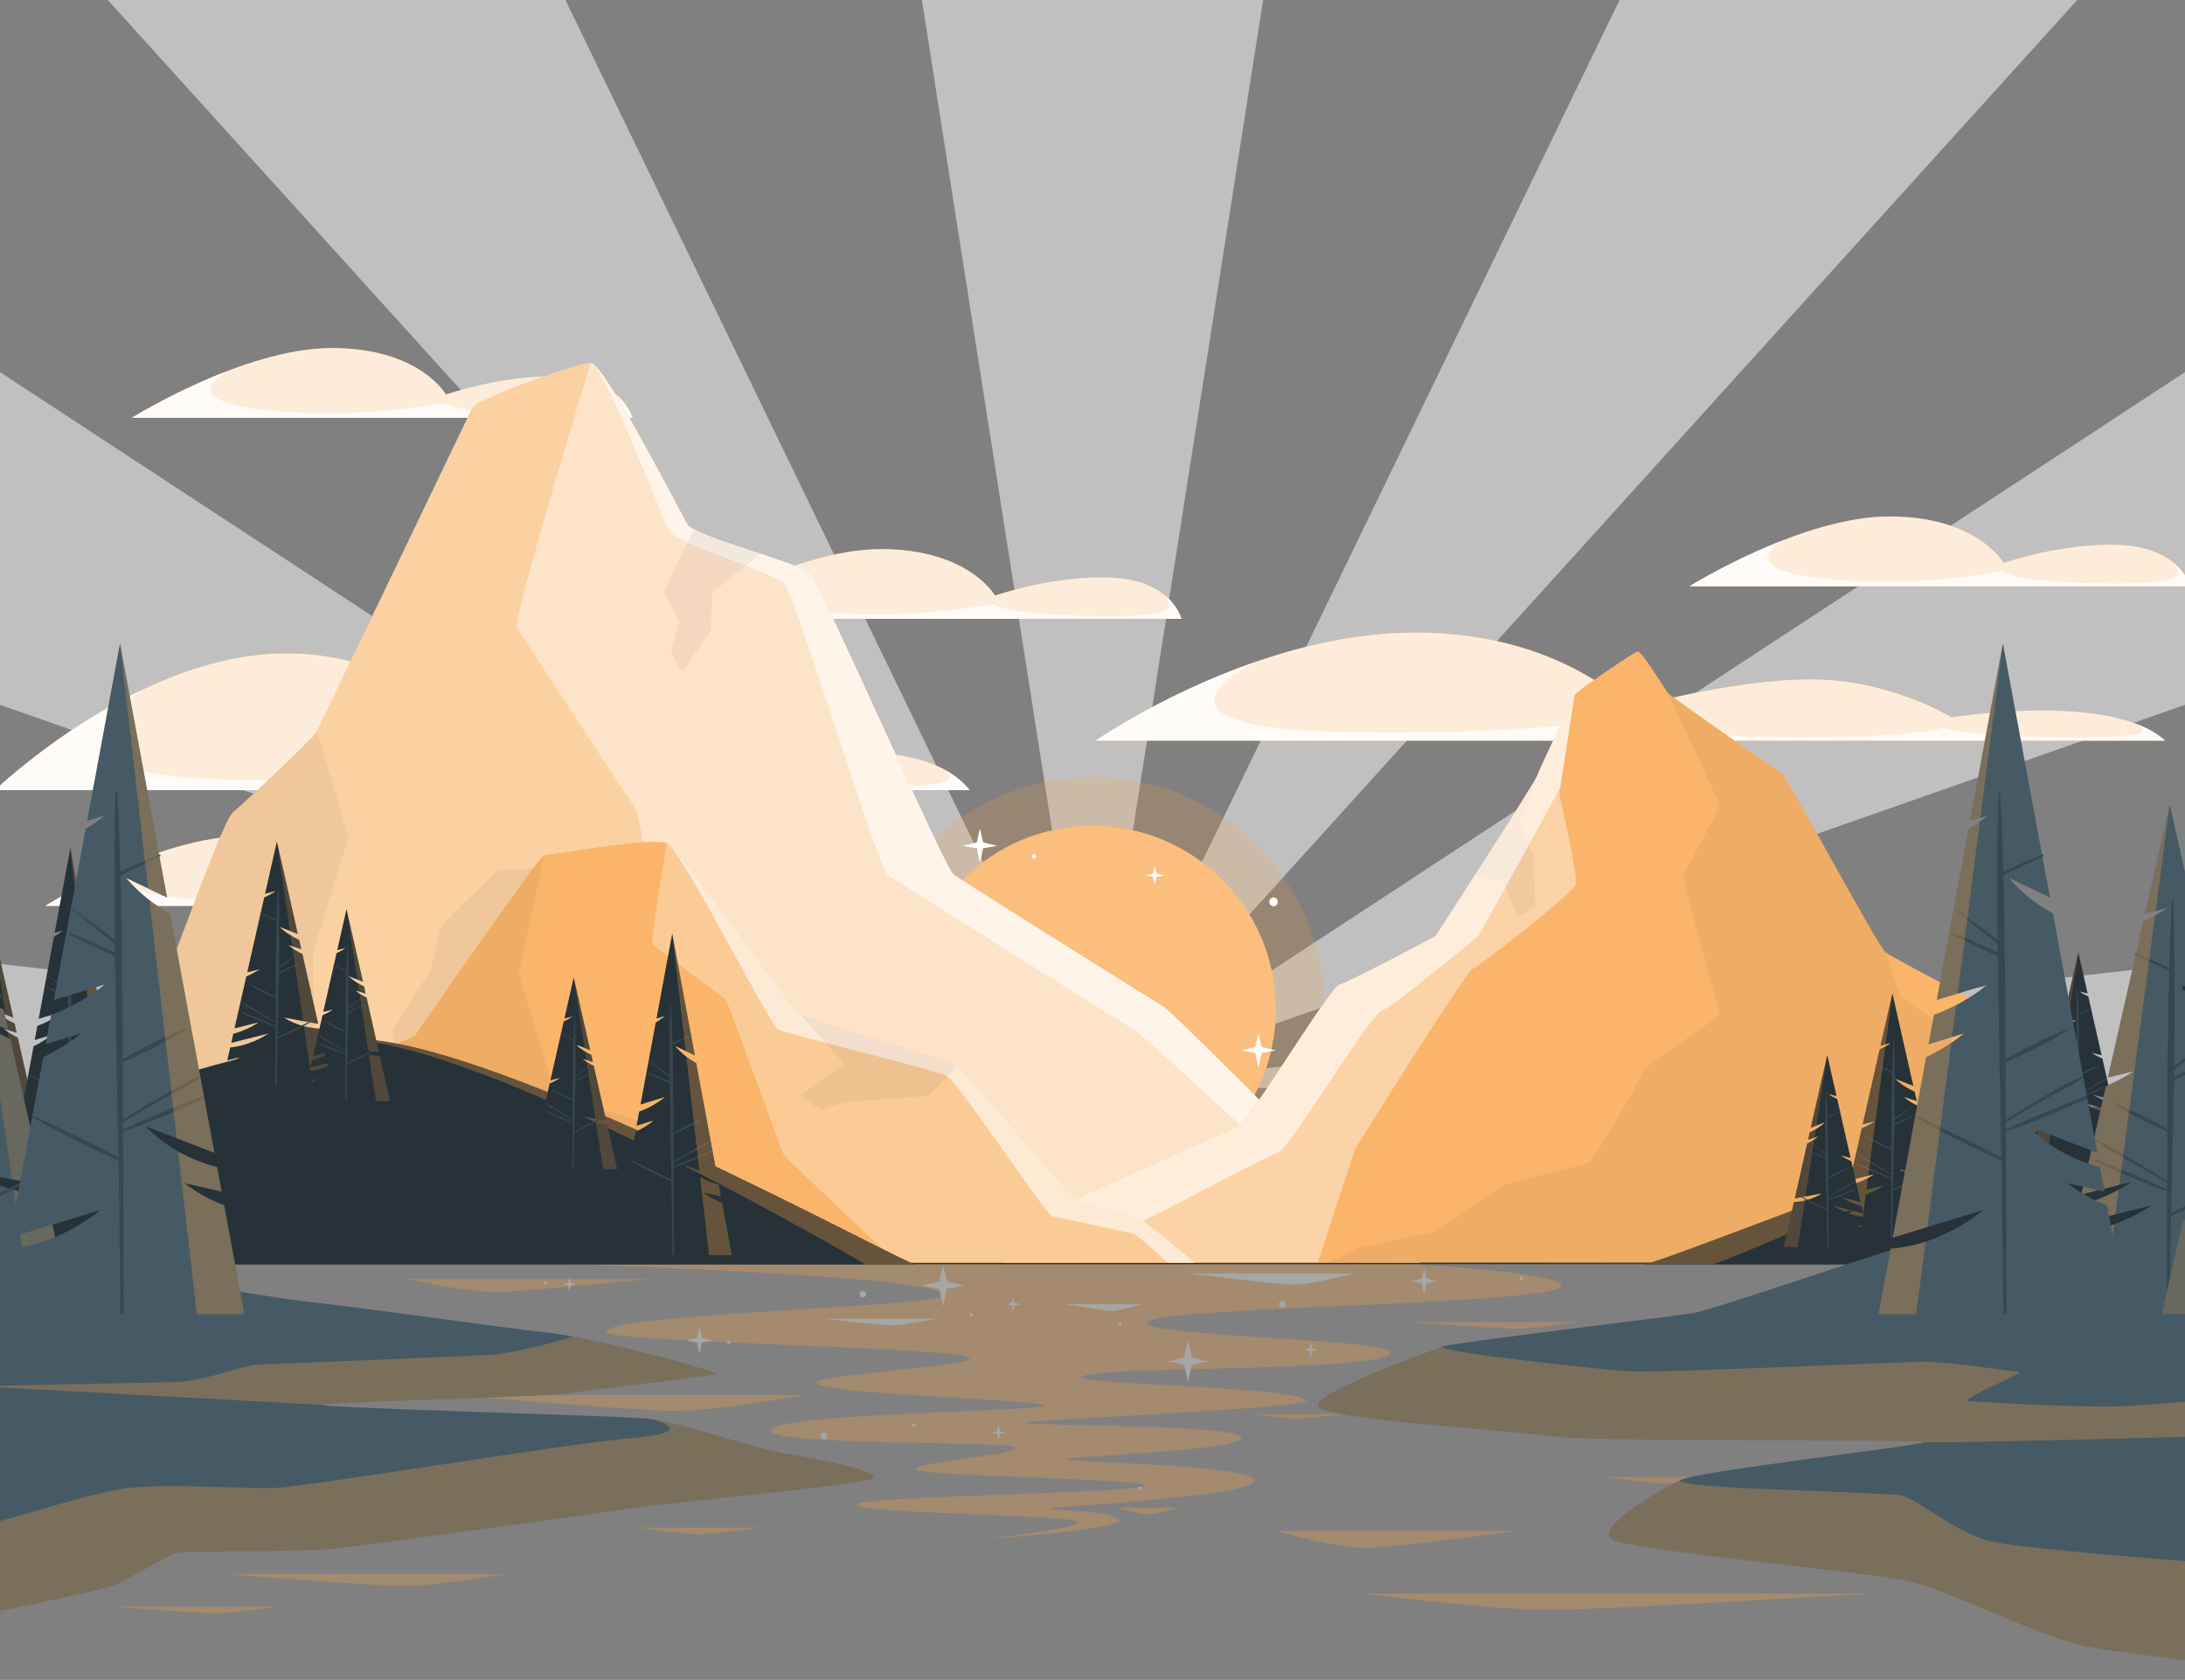 <svg width="1440" height="1107" viewBox="0 0 1440 1107" fill="none" xmlns="http://www.w3.org/2000/svg">
    <rect x="0" y="0" width="1440" height="1107" fill="#808080" stroke="none"/>
    <g clip-path="url(#clip0_10893_75678)">
        <g opacity="0.6">
            <path d="M832.437 0L720 716.915L607.562 0H832.437Z" fill="#EBEBEB"/>
            <path d="M720 716.915L71.028 0H372.661L720 716.915Z" fill="#EBEBEB"/>
            <path d="M720 716.916L-110 425.886V173.18L720 716.916Z" fill="#EBEBEB"/>
            <path d="M720 716.918H-110V622.734L720 716.918Z" fill="#EBEBEB"/>
            <path d="M1550 622.734V716.918H720L1550 622.734Z" fill="#EBEBEB"/>
            <path d="M1550 173.18V425.886L720 716.916L1550 173.18Z" fill="#EBEBEB"/>
            <path d="M1368.97 0L720 716.915L1067.34 0H1368.97Z" fill="#EBEBEB"/>
        </g>
        <g opacity="0.3">
            <path d="M342.328 831.994C342.328 831.994 622.657 839.785 622.013 853.439C621.646 861.232 399.485 865.435 399.485 877.787C399.485 884.887 639.06 887.539 639.06 895.339C639.06 900.214 538.031 906.066 538.031 911.105C538.031 918.743 686.68 922.319 687.645 926.22C688.61 930.121 508.106 931.095 508.106 942.798C508.106 952.874 668.982 949.299 668.982 954.176C668.982 959.054 603.667 963.278 603.667 968.153C603.667 973.028 749.743 974.005 754.57 978.88C759.397 983.755 564.737 985.706 564.737 991.557C564.737 997.409 710.491 998.383 710.491 1002.94C710.491 1007.48 647.427 1014.41 647.427 1014.41C647.427 1014.41 737.195 1008.14 737.195 1001.96C737.195 995.782 692.149 995.133 691.184 994.157C690.219 993.182 826.643 986.029 826.643 975.628C826.643 965.226 702.125 963.601 702.125 961.651C702.125 959.7 818.278 956.125 818.278 947.348C818.278 938.572 675.742 939.546 675.742 937.596C675.742 935.645 860.75 928.08 860.75 923.202C860.75 914.189 712.744 912.241 712.744 907.689C712.744 899.561 916.413 904.946 916.413 890.969C916.413 882.518 755.415 880.545 755.537 871.933C755.699 860.555 1028.87 860.23 1028.87 847.227C1028.87 837.474 912.23 831.992 912.23 831.992H364.032"
                  fill="#F9A245"/>
            <path d="M929.861 871.227C929.861 871.227 983.915 875.294 997.43 875.619C1010.94 875.945 1039.26 871.227 1039.26 871.227H929.861Z"
                  fill="#F9A245"/>
            <path d="M73.08 1058.67C73.08 1058.67 127.134 1062.74 140.649 1063.06C154.163 1063.39 182.476 1058.67 182.476 1058.67H73.08Z"
                  fill="#F9A245"/>
            <path d="M146.386 1037.22C146.386 1037.22 239.14 1044.45 262.329 1045.03C285.518 1045.61 334.103 1037.22 334.103 1037.22H146.386Z"
                  fill="#F9A245"/>
            <path d="M297.207 919.281C297.207 919.281 412.382 928.979 441.175 929.753C469.968 930.528 530.299 919.281 530.299 919.281H297.207Z"
                  fill="#F9A245"/>
            <path d="M1001.2 1008.83C1001.2 1008.83 921.845 1019.15 902.007 1019.97C882.169 1020.8 840.604 1008.83 840.604 1008.83H1001.2Z"
                  fill="#F9A245"/>
            <path d="M782.967 839.109C782.967 839.109 837.021 845.924 850.535 846.469C864.048 847.013 892.363 839.109 892.363 839.109H782.967Z"
                  fill="white"/>
            <path d="M428.338 842.797C428.338 842.797 349.109 850.798 329.302 851.438C309.495 852.078 267.995 842.797 267.995 842.797H428.338Z"
                  fill="#F9A245"/>
            <path d="M1234.3 1050.07C1234.3 1050.07 1068.3 1060.04 1026.8 1060.84C985.299 1061.64 898.346 1050.07 898.346 1050.07H1234.3Z"
                  fill="#F9A245"/>
            <path d="M420.866 1006.63C420.866 1006.63 449.157 1010.86 459.07 1011.02C468.984 1011.18 501.117 1006.63 501.117 1006.63H420.866Z"
                  fill="#F9A245"/>
            <path d="M1058.53 973.211C1058.53 973.211 1086.82 977.437 1096.73 977.599C1106.64 977.761 1138.78 973.211 1138.78 973.211H1058.53Z"
                  fill="#F9A245"/>
            <path d="M736.206 993.508C736.206 993.508 750.789 997.734 755.9 997.896C761.01 998.058 777.575 993.508 777.575 993.508H736.206Z"
                  fill="#F9A245"/>
            <path d="M826.041 931.906C826.041 931.906 846.523 934.8 853.701 934.911C860.878 935.021 884.143 931.906 884.143 931.906H826.041Z"
                  fill="#F9A245"/>
            <path d="M617.777 869.023C617.777 869.023 595.451 873.091 589.871 873.416C584.289 873.741 543.117 869.023 543.117 869.023H617.777Z"
                  fill="white"/>
            <path d="M752.531 859.453C752.531 859.453 737.428 863.52 733.654 863.846C729.878 864.171 702.025 859.453 702.025 859.453H752.531Z"
                  fill="white"/>
            <path d="M635.204 847.21L624.02 849.28L621.519 861.072L619.02 849.28L607.836 847.206L618.974 844.482L621.519 833.344L624.067 844.482L635.204 847.21Z"
                  fill="white"/>
            <path d="M796.649 897.241L785.465 899.309L782.967 911.101L780.465 899.309L769.284 897.235L780.419 894.514L782.967 883.375L785.514 894.514L796.649 897.241Z"
                  fill="white"/>
            <path d="M738.08 870.883C736.597 870.883 736.595 873.188 738.08 873.188C739.563 873.188 739.565 870.883 738.08 870.883Z"
                  fill="white"/>
            <path d="M640.018 865.227C638.535 865.227 638.533 867.531 640.018 867.531C641.501 867.531 641.503 865.227 640.018 865.227Z"
                  fill="white"/>
            <path d="M602.226 937.969C600.743 937.969 600.741 940.273 602.226 940.273C603.707 940.276 603.711 937.969 602.226 937.969Z"
                  fill="white"/>
            <path d="M751.108 979.633C749.625 979.633 749.623 981.938 751.108 981.938C752.591 981.938 752.593 979.633 751.108 979.633Z"
                  fill="white"/>
            <path d="M480.273 883.375C478.79 883.375 478.788 885.68 480.273 885.68C481.756 885.68 481.758 883.375 480.273 883.375Z"
                  fill="white"/>
            <path d="M1002.7 841.125C1001.22 841.125 1001.21 843.43 1002.7 843.43C1004.18 843.43 1004.19 841.125 1002.7 841.125Z"
                  fill="white"/>
            <path d="M359.543 844.305C358.06 844.305 358.058 846.609 359.543 846.609C361.026 846.612 361.028 844.305 359.543 844.305Z"
                  fill="white"/>
            <path d="M568.599 850.539C565.754 850.539 565.75 854.958 568.599 854.958C571.443 854.958 571.447 850.539 568.599 850.539Z"
                  fill="white"/>
            <path d="M543.117 944.047C540.273 944.047 540.268 948.466 543.117 948.466C545.959 948.466 545.963 944.047 543.117 944.047Z"
                  fill="white"/>
            <path d="M947.265 844.303L940.151 845.618L938.562 853.119L936.973 845.618L929.861 844.301L936.942 842.569L938.562 835.484L940.182 842.569L947.265 844.303Z"
                  fill="white"/>
            <path d="M469.692 883.375L462.58 884.69L460.991 892.189L459.4 884.69L452.288 883.371L459.371 881.64L460.991 874.555L462.609 881.64L469.692 883.375Z"
                  fill="white"/>
            <path d="M868.782 889.454L864.807 890.189L863.917 894.38L863.029 890.189L859.054 889.452L863.012 888.484L863.917 884.523L864.824 888.484L868.782 889.454Z"
                  fill="white"/>
            <path d="M845.009 857.242C842.165 857.242 842.16 861.661 845.009 861.661C847.851 861.661 847.855 857.242 845.009 857.242Z"
                  fill="white"/>
            <path d="M662.891 944.046L658.916 944.781L658.028 948.974L657.141 944.781L653.166 944.043L657.123 943.076L658.028 939.117L658.934 943.076L662.891 944.046Z"
                  fill="white"/>
            <path d="M380.105 846.264L376.129 846.999L375.24 851.19L374.352 846.999L370.377 846.262L374.334 845.295L375.24 841.336L376.147 845.295L380.105 846.264Z"
                  fill="white"/>
            <path d="M672.619 859.454L668.644 860.189L667.756 864.38L666.866 860.189L662.891 859.452L666.851 858.484L667.756 854.523L668.661 858.484L672.619 859.454Z"
                  fill="white"/>
        </g>
        <path d="M416.718 275.326H86.942C86.942 275.326 160.631 229.359 218.687 229.359C276.742 229.359 293.898 260.006 293.898 260.006C293.898 260.006 334.869 245.705 372.828 248.258C410.788 250.811 416.718 275.326 416.718 275.326Z"
              fill="#F9A245"/>
        <path opacity="0.8"
              d="M416.718 275.326H86.942C86.942 275.326 160.631 229.359 218.687 229.359C276.742 229.359 293.898 260.006 293.898 260.006C293.898 260.006 334.869 245.705 372.828 248.258C410.788 250.811 416.718 275.326 416.718 275.326Z"
              fill="white"/>
        <path opacity="0.8"
              d="M416.72 275.333H86.934C86.934 275.333 114.888 257.887 149.925 244.492C131.222 255.208 130.979 267.474 187.574 271.392C244.191 275.333 292.973 265.503 292.973 265.503C292.973 265.503 297.731 272.322 355.876 273.429C414.02 274.536 412.094 268.581 405.875 259.857C405.875 259.835 405.853 259.835 405.853 259.813C414.75 267.208 416.72 275.333 416.72 275.333Z"
              fill="white"/>
        <path d="M778.563 407.819H448.787C448.787 407.819 522.476 361.852 580.531 361.852C638.587 361.852 655.743 392.498 655.743 392.498C655.743 392.498 696.714 378.195 734.672 380.75C772.631 383.301 778.563 407.819 778.563 407.819Z"
              fill="#F9A245"/>
        <path opacity="0.8"
              d="M778.563 407.819H448.787C448.787 407.819 522.476 361.852 580.531 361.852C638.587 361.852 655.743 392.498 655.743 392.498C655.743 392.498 696.714 378.195 734.672 380.75C772.631 383.301 778.563 407.819 778.563 407.819Z"
              fill="white"/>
        <path opacity="0.8"
              d="M778.565 407.825H448.778C448.778 407.825 476.733 390.379 511.77 376.984C493.067 387.7 492.824 399.966 549.419 403.884C606.036 407.825 654.817 397.995 654.817 397.995C654.817 397.995 659.576 404.814 717.72 405.921C775.865 407.028 773.939 401.073 767.72 392.35C767.72 392.327 767.697 392.327 767.697 392.305C776.595 399.7 778.565 407.825 778.565 407.825Z"
              fill="white"/>
        <path d="M359.749 596.905H29.974C29.974 596.905 103.662 550.938 161.718 550.938C219.774 550.938 236.929 581.584 236.929 581.584C236.929 581.584 277.9 567.283 315.859 569.836C353.817 572.389 359.749 596.905 359.749 596.905Z"
              fill="#F9A245"/>
        <path opacity="0.8"
              d="M359.749 596.905H29.974C29.974 596.905 103.662 550.938 161.718 550.938C219.774 550.938 236.929 581.584 236.929 581.584C236.929 581.584 277.9 567.283 315.859 569.836C353.817 572.389 359.749 596.905 359.749 596.905Z"
              fill="white"/>
        <path opacity="0.8"
              d="M359.749 596.911H29.962C29.962 596.911 57.917 579.465 92.954 566.07C74.251 576.786 74.008 589.052 130.603 592.97C187.22 596.911 236.002 587.081 236.002 587.081C236.002 587.081 240.76 593.9 298.905 595.007C357.049 596.114 355.123 590.159 348.904 581.435C348.904 581.413 348.882 581.413 348.882 581.391C357.779 588.784 359.749 596.911 359.749 596.911Z"
              fill="white"/>
        <path d="M1443.31 386.311H1113.54C1113.54 386.311 1187.23 340.344 1245.28 340.344C1303.34 340.344 1320.49 370.99 1320.49 370.99C1320.49 370.99 1361.46 356.687 1399.43 359.242C1437.38 361.793 1443.31 386.311 1443.31 386.311Z"
              fill="#F9A245"/>
        <path opacity="0.8"
              d="M1443.31 386.311H1113.54C1113.54 386.311 1187.23 340.344 1245.28 340.344C1303.34 340.344 1320.49 370.99 1320.49 370.99C1320.49 370.99 1361.46 356.687 1399.43 359.242C1437.38 361.793 1443.31 386.311 1443.31 386.311Z"
              fill="white"/>
        <path opacity="0.8"
              d="M1443.31 386.318H1113.53C1113.53 386.318 1141.48 368.871 1176.52 355.477C1157.82 366.192 1157.57 378.458 1214.17 382.377C1270.78 386.318 1319.57 376.487 1319.57 376.487C1319.57 376.487 1324.32 383.307 1382.47 384.414C1440.61 385.521 1438.69 379.565 1432.47 370.842C1432.47 370.82 1432.45 370.82 1432.45 370.797C1441.35 378.192 1443.31 386.318 1443.31 386.318Z"
              fill="white"/>
        <path d="M639.041 520.72H-3.306C-3.306 520.72 84.658 436.163 178.76 430.878C272.863 425.593 317.868 493.709 317.868 493.709C317.868 493.709 378.556 469.634 426.289 469.634C474.021 469.634 510.845 501.343 510.845 501.343C510.845 501.343 606.31 479.615 639.041 520.72Z"
              fill="#F9A245"/>
        <path opacity="0.8"
              d="M639.041 520.72H-3.306C-3.306 520.72 84.658 436.163 178.76 430.878C272.863 425.593 317.868 493.709 317.868 493.709C317.868 493.709 378.556 469.634 426.289 469.634C474.021 469.634 510.845 501.343 510.845 501.343C510.845 501.343 606.31 479.615 639.041 520.72Z"
              fill="white"/>
        <path opacity="0.8"
              d="M639.041 520.715H-3.315C-3.315 520.715 37.1 481.86 92.456 455.203C60.053 479.801 56.733 499.882 99.428 509.158C142.123 518.457 283.776 514.228 312.129 500.014C312.129 500.014 329.327 516.73 407.767 517.97C486.208 519.188 505.796 510.132 505.796 510.132C505.796 510.132 523.016 517.328 574.166 518.081C625.316 518.811 630.473 514.273 623.125 507.52C629.28 510.952 634.701 515.291 639.041 520.715Z"
              fill="white"/>
        <path d="M1426.85 488.02H722.096C722.096 488.02 818.609 421.248 921.852 417.075C1025.1 412.901 1074.47 466.69 1074.47 466.69C1074.47 466.69 1141.06 447.679 1193.43 447.679C1245.8 447.679 1286.2 472.717 1286.2 472.717C1286.2 472.717 1390.94 455.563 1426.85 488.02Z"
              fill="#F9A245"/>
        <path opacity="0.8"
              d="M1426.85 488.02H722.096C722.096 488.02 818.609 421.248 921.852 417.075C1025.1 412.901 1074.47 466.69 1074.47 466.69C1074.47 466.69 1141.06 447.679 1193.43 447.679C1245.8 447.679 1286.2 472.717 1286.2 472.717C1286.2 472.717 1390.94 455.563 1426.85 488.02Z"
              fill="white"/>
        <path opacity="0.8"
              d="M1426.85 488.021H722.087C722.087 488.021 766.429 457.34 827.163 436.289C791.61 455.712 787.969 471.569 834.812 478.895C881.655 486.237 1037.07 482.898 1068.18 471.675C1068.18 471.675 1087.05 484.875 1173.11 485.854C1259.17 486.815 1280.66 479.666 1280.66 479.666C1280.66 479.666 1299.55 485.347 1355.67 485.942C1411.8 486.52 1417.45 482.936 1409.39 477.602C1416.14 480.312 1422.09 483.737 1426.85 488.021Z"
              fill="white"/>
        <path opacity="0.2"
              d="M720 818.132C804.524 818.132 873.043 749.591 873.043 665.042C873.043 580.493 804.524 511.953 720 511.953C635.477 511.953 566.957 580.493 566.957 665.042C566.957 749.591 635.477 818.132 720 818.132Z"
              fill="#F9A245"/>
        <path d="M720 785.909C786.731 785.909 840.828 731.796 840.828 665.044C840.828 598.293 786.731 544.18 720 544.18C653.268 544.18 599.172 598.293 599.172 665.044C599.172 731.796 653.268 785.909 720 785.909Z"
              fill="#F9A245"/>
        <path opacity="0.3"
              d="M720 785.909C786.731 785.909 840.828 731.796 840.828 665.044C840.828 598.293 786.731 544.18 720 544.18C653.268 544.18 599.172 598.293 599.172 665.044C599.172 731.796 653.268 785.909 720 785.909Z"
              fill="white"/>
        <path d="M601.182 614.284L586.724 616.958L583.495 632.202L580.263 616.958L565.808 614.277L580.201 610.757L583.495 596.359L586.786 610.757L601.182 614.284Z"
              fill="white"/>
        <path d="M877.992 739.065L863.537 741.737L860.305 756.981L857.074 741.737L842.619 739.056L857.014 735.538L860.305 721.141L863.599 735.538L877.992 739.065Z"
              fill="white"/>
        <path d="M681.313 562.844C679.396 562.844 679.392 565.824 681.313 565.824C683.23 565.822 683.232 562.844 681.313 562.844Z"
              fill="white"/>
        <path d="M805.616 707.922C803.699 707.922 803.697 710.902 805.616 710.902C807.533 710.9 807.537 707.922 805.616 707.922Z"
              fill="white"/>
        <path d="M693.214 663.797C689.538 663.797 689.531 669.511 693.214 669.511C696.891 669.511 696.895 663.797 693.214 663.797Z"
              fill="white"/>
        <path d="M588.603 700.734C584.927 700.734 584.922 706.449 588.603 706.449C592.28 706.446 592.286 700.734 588.603 700.734Z"
              fill="white"/>
        <path d="M657.068 557.353L647.874 559.053L645.82 568.746L643.764 559.053L634.572 557.349L643.726 555.11L645.82 545.953L647.914 555.11L657.068 557.353Z"
              fill="white"/>
        <path d="M840.605 692.197L831.411 693.895L829.357 703.59L827.3 693.895L818.108 692.19L827.263 689.954L829.357 680.797L831.45 689.954L840.605 692.197Z"
              fill="white"/>
        <path d="M839.317 591.445C835.64 591.445 835.636 597.16 839.317 597.16C842.991 597.16 842.997 591.445 839.317 591.445Z"
              fill="white"/>
        <path d="M574.58 659.573L569.442 660.523L568.294 665.942L567.145 660.523L562.008 659.571L567.123 658.32L568.294 653.203L569.465 658.32L574.58 659.573Z"
              fill="white"/>
        <path d="M767.35 576.942L762.213 577.892L761.064 583.312L759.915 577.892L754.778 576.94L759.893 575.689L761.064 570.57L762.235 575.689L767.35 576.942Z"
              fill="white"/>
        <path d="M1467.98 831.996C988.771 833.351 451.224 833.362 -27.979 831.996C451.226 830.632 988.776 830.641 1467.98 831.996Z"
              fill="#263238"/>
        <path d="M936.174 831.995C936.174 831.995 775.633 668.724 766.609 663.258C757.585 657.793 634.435 580.773 628.384 576.216C622.335 571.66 542.205 387.528 533.562 377.616C528.352 371.641 457.052 352.782 453.028 345.626C447.273 335.391 397.695 238.765 389.289 239.04C378.167 239.405 313.712 263.905 311.457 268.426C309.201 272.947 211.064 477.518 208.809 482.039C206.553 486.56 162.479 527.683 153.496 535.377C144.512 543.071 100.856 675.519 90.331 685.479C74.955 700.032 18.174 742.988 13.664 748.14C9.151 753.292 -30.114 831.933 -30.114 831.933L936.174 831.995Z"
              fill="#F9A245"/>
        <g opacity="0.5">
            <path d="M936.174 831.995C936.174 831.995 775.633 668.724 766.609 663.258C757.585 657.793 634.435 580.773 628.384 576.216C622.335 571.66 542.205 387.528 533.562 377.616C528.352 371.641 457.052 352.782 453.028 345.626C447.273 335.391 397.695 238.765 389.289 239.04C378.167 239.405 313.712 263.905 311.457 268.426C309.201 272.947 211.064 477.518 208.809 482.039C206.553 486.56 162.479 527.683 153.496 535.377C144.512 543.071 100.856 675.519 90.331 685.479C74.955 700.032 18.174 742.988 13.664 748.14C9.151 753.292 -30.114 831.933 -30.114 831.933L936.174 831.995Z"
                  fill="white"/>
        </g>
        <path opacity="0.4"
              d="M936.022 831.828H420.802C420.802 831.828 397.473 745.924 395.526 738.403C393.556 730.882 440.656 648.889 439.969 645.276C439.283 641.665 421.023 533.963 418.766 532.178C416.53 530.394 343.49 418.08 340.546 413.386C337.603 408.67 389.284 239.031 389.284 239.031H389.328C397.828 239.031 447.273 335.409 453.028 345.629C457.056 352.789 528.348 371.634 533.571 377.606C542.203 387.529 622.326 571.656 628.39 576.223C634.433 580.771 757.583 657.792 766.613 663.251C775.489 668.607 930.488 826.22 936.022 831.828Z"
              fill="white"/>
        <path opacity="0.6"
              d="M936.022 831.822H914.951C909.152 826.442 756.166 683.949 747.313 678.591C738.305 673.122 590.808 580.777 584.766 576.216C578.701 571.655 525.094 394.158 516.462 384.262C511.239 378.284 445.149 357.295 441.143 350.144C435.388 339.893 397.695 238.758 389.284 239.046V239.023H389.328C397.828 239.023 447.274 335.399 453.028 345.628C457.056 352.779 528.348 371.642 533.571 377.598C542.203 387.539 622.326 571.655 628.391 576.216C634.433 580.777 757.583 657.802 766.613 663.248C775.489 668.606 930.488 826.221 936.022 831.822Z"
              fill="white"/>
        <g opacity="0.05">
            <path d="M334.305 831.962L-30.121 831.94C-30.121 831.94 9.144 753.303 13.659 748.14C18.174 742.999 74.946 700.036 90.329 685.481C100.864 675.516 144.511 543.083 153.498 535.392C162.484 527.678 206.551 486.567 208.809 482.039C208.809 482.039 230.057 550.199 229.371 552.453C228.662 554.685 208.432 621.634 206.772 625.841C205.112 630.047 209.561 750.456 214.563 754.62C219.189 758.488 319.21 822.315 334.305 831.962Z"
                  fill="black"/>
            <path d="M328.262 573.541C328.262 573.541 290.273 609.357 289.538 611.83C288.801 614.303 285.122 636.673 284.018 638.736C282.913 640.8 257.889 678.247 258.624 680.014C259.361 681.781 261.568 699.774 263.04 700.669C264.512 701.563 312.03 667.129 315.137 664.563C318.243 661.997 344.659 613.951 345.252 612.184C345.845 610.417 387.197 575.372 387.564 573.251C387.932 571.132 332.764 572.347 328.262 573.541Z"
                  fill="black"/>
            <path d="M457.428 348.812C457.428 348.812 437.701 388.412 437.701 389.825C437.701 391.237 447.492 408.194 447.563 409.961C447.636 411.728 441.379 430.452 442.484 431.158C443.588 431.864 448.371 441.756 449.476 442.11C450.58 442.465 466.403 417.734 467.877 416.322C469.349 414.909 468.245 392.3 470.086 390.179C471.925 388.06 501.128 364.831 501.128 364.831L457.428 348.812Z"
                  fill="black"/>
        </g>
        <path d="M1470.11 831.994H662.533C662.533 831.994 708.734 789.483 714.482 787.584C720.23 785.684 809.842 744.032 815.623 742.889C821.404 741.747 876.662 650.127 882.822 648.702C888.982 647.276 946.052 616.869 946.052 616.869C946.052 616.869 1011.33 516.143 1012.98 511.391C1014.62 506.64 1036.38 461.03 1037.61 458.178C1038.85 455.326 1076.62 430.147 1079.08 429.197C1081.55 428.247 1097.63 454.853 1099.24 456.754C1100.84 458.656 1170.83 507.592 1174.22 509.492C1177.62 511.391 1237.57 623.987 1242.9 627.792C1248.24 631.598 1337.95 678.883 1342.05 681.258C1346.16 683.634 1382.09 766.781 1385.78 768.204C1389.48 769.63 1439.57 803.363 1443.67 805.265C1447.78 807.166 1470.11 831.994 1470.11 831.994Z"
              fill="#F9A245"/>
        <path opacity="0.2"
              d="M1470.11 831.994H662.533C662.533 831.994 708.734 789.483 714.482 787.584C720.23 785.684 809.842 744.032 815.623 742.889C821.404 741.747 876.662 650.127 882.822 648.702C888.982 647.276 946.052 616.869 946.052 616.869C946.052 616.869 1011.33 516.143 1012.98 511.391C1014.62 506.64 1036.38 461.03 1037.61 458.178C1038.85 455.326 1076.62 430.147 1079.08 429.197C1081.55 428.247 1097.63 454.853 1099.24 456.754C1100.84 458.656 1170.83 507.592 1174.22 509.492C1177.62 511.391 1237.57 623.987 1242.9 627.792C1248.24 631.598 1337.95 678.883 1342.05 681.258C1346.16 683.634 1382.09 766.781 1385.78 768.204C1389.48 769.63 1439.57 803.363 1443.67 805.265C1447.78 807.166 1470.11 831.994 1470.11 831.994Z"
              fill="white"/>
        <path opacity="0.4"
              d="M1038.33 583.079C1035.9 589.165 975.7 636.16 970.047 638.845C966.233 640.656 895.71 752.06 893.293 757.208C891.109 761.86 868.632 831.842 868.632 831.842H662.704C665.727 829.048 708.945 789.415 714.491 787.577C720.23 785.682 809.842 744.021 815.618 742.892C821.395 741.743 876.667 650.135 882.826 648.7C888.986 647.283 946.055 616.876 946.055 616.876C946.055 616.876 1011.33 516.139 1012.98 511.392C1014.62 506.645 1036.37 461.024 1037.62 458.172L1027.57 523.447C1027.57 523.447 1040.47 577.754 1038.33 583.079Z"
              fill="white"/>
        <g opacity="0.05">
            <path d="M1470.11 831.994H874.077C874.077 831.994 891.257 825.053 892.176 823.495C893.094 821.914 944.184 812.493 945.979 811.453C947.794 810.39 987.154 784.229 988.053 782.128C988.971 780.052 1046.41 767.489 1048.22 765.388C1050.02 763.287 1082.13 710.942 1082.13 706.764C1082.13 702.584 1133.27 670.64 1133.27 668.561C1133.27 666.46 1109.29 581.13 1109.29 577.991C1109.29 574.851 1133.49 533.248 1133.27 530.888C1133.04 528.528 1099.23 456.75 1099.23 456.75C1100.84 458.663 1170.83 507.583 1174.24 509.496C1177.62 511.385 1237.57 623.984 1242.91 627.786C1242.91 627.786 1251.1 655.718 1253.36 657.56C1255.6 659.402 1280.95 675.622 1283.21 677.439C1285.48 679.281 1292.92 708.061 1294.74 709.903C1296.55 711.745 1308.08 718.803 1309.45 718.803C1310.79 718.803 1315.33 706.243 1316.9 705.44C1318.49 704.66 1334.32 698.12 1335.91 697.341C1337.48 696.562 1342.06 681.263 1342.06 681.263C1346.16 683.623 1382.09 766.781 1385.78 768.198C1385.78 768.198 1373.93 780.948 1373.76 781.444C1373.76 782.035 1391.23 792.235 1391.39 792.353C1391.57 792.448 1383.43 808.054 1383.84 808.834C1384.27 809.613 1413.12 814.24 1414.04 814.335C1414.98 814.431 1443.66 805.269 1443.66 805.269C1447.79 807.18 1470.11 831.994 1470.11 831.994Z"
                  fill="black"/>
            <path d="M1011.74 597.761C1011.25 598.314 1000.23 604.292 999.987 604.292C999.876 604.292 991.776 581.31 989.651 580.801C987.637 580.314 975.95 578.543 971.236 577.835C989.828 548.942 1012.03 514.138 1012.98 511.392C1013.33 510.374 1014.64 507.407 1016.48 503.378C1016.48 503.333 1016.5 503.311 1016.52 503.289C1016.59 503.134 1016.68 503.001 1016.74 502.891C1015.08 506.92 1001.74 539.621 1001.74 542.256C1001.74 545.045 1011.41 564.418 1010.83 564.683C1010.26 564.971 1012.23 597.207 1011.74 597.761Z"
                  fill="black"/>
        </g>
        <path opacity="0.6"
              d="M1037.61 458.164L1028.38 518.186C1028.38 518.208 1028.38 518.208 1028.36 518.23C1026.5 523.389 974.246 616.864 974.246 616.864C974.246 616.864 916.389 664.797 910.236 666.236C904.061 667.653 848.395 758.338 842.619 759.489C836.842 760.641 764.355 799.806 758.601 801.71C753.111 803.504 714.954 829.629 711.722 831.843H662.697C665.729 829.053 708.933 789.423 714.489 787.585C720.221 785.681 809.839 744.014 815.616 742.884C821.393 741.733 876.66 650.14 882.835 648.701C888.988 647.284 946.048 616.886 946.048 616.886C946.048 616.886 1011.34 516.127 1012.98 511.389C1014.62 506.651 1036.37 461.02 1037.61 458.164Z"
              fill="white"/>
        <path d="M787.387 831.991C787.387 831.991 753.151 802.768 748.986 802.162C744.823 801.557 715.213 793.078 711.51 792.473C707.809 791.869 638.514 707.695 630.65 702.851C622.784 698.006 533.954 672.572 527.938 668.939C521.924 665.306 449.225 559.937 439.38 555.697C429.538 551.457 361.989 563.57 358.751 563.57C355.513 563.57 275.742 679.161 273.889 681.922C272.039 684.683 210.55 708.299 202.686 714.961C194.82 721.623 154.465 768.25 151.689 771.279C148.914 774.307 63.844 807.613 54.791 812.457C45.739 817.301 20.755 831.991 20.755 831.991H787.387Z"
              fill="#F9A245"/>
        <path opacity="0.2"
              d="M787.387 831.991C787.387 831.991 753.151 802.768 748.986 802.162C744.823 801.557 715.213 793.078 711.51 792.473C707.809 791.869 638.514 707.695 630.65 702.851C622.784 698.006 533.954 672.572 527.938 668.939C521.924 665.306 449.225 559.937 439.38 555.697C429.538 551.457 361.989 563.57 358.751 563.57C355.513 563.57 275.742 679.161 273.889 681.922C272.039 684.683 210.55 708.299 202.686 714.961C194.82 721.623 154.465 768.25 151.689 771.279C148.914 774.307 63.844 807.613 54.791 812.457C45.739 817.301 20.755 831.991 20.755 831.991H787.387Z"
              fill="white"/>
        <path opacity="0.3"
              d="M429.925 621.713C430.963 624.118 477.277 657.578 478.269 658.479C479.26 659.407 515.497 758.864 516.276 760.666C517.055 762.497 591.102 831.986 591.102 831.986H787.381C787.381 831.986 753.154 802.759 748.999 802.157C744.821 801.557 715.219 793.088 711.514 792.459C707.809 791.857 638.527 707.699 630.644 702.837C622.782 698.001 533.956 672.571 527.936 668.938C521.916 665.305 449.237 559.923 439.392 555.688C439.392 555.692 428.887 619.282 429.925 621.713Z"
              fill="white"/>
        <path opacity="0.6"
              d="M787.374 831.995H769.291C769.291 831.995 749.88 813.22 745.719 812.622C741.558 812.024 696.915 801.995 693.219 801.375C689.522 800.777 632.308 714.254 624.428 709.406C616.571 704.557 518.786 681.886 512.766 678.255C506.767 674.624 449.221 559.938 439.394 555.688C449.243 559.916 521.907 665.303 527.927 668.934C533.947 672.565 622.79 698.003 630.648 702.83C638.527 707.701 707.805 791.855 711.523 792.453C715.219 793.095 744.811 801.552 748.995 802.15C753.156 802.748 787.374 831.995 787.374 831.995Z"
              fill="white"/>
        <g opacity="0.05">
            <path d="M21.034 831.823H542.712C542.712 831.823 516.274 802.76 513.914 800.355C511.577 797.924 457.924 775.525 457.144 774.896C456.365 774.294 444.327 746.46 442.486 745.833C440.668 745.233 365.296 720.702 365.037 718.599C364.778 716.469 341.761 642.28 342.022 640.476C342.281 638.645 358.757 563.555 358.757 563.555C355.524 563.555 275.737 679.154 273.896 681.913C272.054 684.672 210.564 708.299 202.702 714.963C194.818 721.628 154.476 768.257 151.691 771.261C148.907 774.292 63.855 807.617 54.791 812.453C46.314 816.991 23.82 830.184 21.034 831.823Z"
                  fill="black"/>
            <path d="M527.912 721.848C528.124 722.749 540.092 731.381 541.65 730.998C544.224 730.369 557.088 725.864 558.67 725.864C560.228 725.864 610.223 722.532 611.781 721.93C613.364 721.301 630.641 702.836 630.641 702.836C622.78 698.001 533.954 672.571 527.934 668.938C527.934 668.938 555.977 700.268 555.977 701.169C555.979 702.099 527.912 720.812 527.912 721.848Z"
                  fill="black"/>
        </g>
        <path d="M-110 792.637C-110 792.637 142.858 684.773 235.103 684.773C327.348 684.773 595.945 833.165 603.306 833.165C610.668 833.165 1067 833.165 1083.19 833.165C1094.97 833.165 1365.09 722.042 1421.03 722.042C1476.97 722.042 1550 760.738 1550 760.738V833.335H-110V792.637Z"
              fill="#263238"/>
        <g opacity="0.3">
            <path d="M1425.92 722.135C1365.3 725.656 1139.25 833.168 1127.67 833.168H1083.19C1094.96 833.168 1365.1 722.047 1421.03 722.047C1422.64 722.047 1424.28 722.069 1425.92 722.135Z"
                  fill="#F9A245"/>
            <path d="M570.733 833.347C498.711 791.702 305 685.053 226.228 685.053C229.326 684.876 232.292 684.766 235.103 684.766C327.355 684.766 595.943 833.17 603.313 833.17L570.733 833.347Z"
                  fill="#F9A245"/>
        </g>
        <path d="M-110 1082.8C-110 1082.8 63.897 1050.3 76.783 1043.95C89.671 1037.61 111.763 1024.53 116.366 1023.34C120.968 1022.15 200.135 1022.55 219.466 1020.57C238.797 1018.59 405.412 995.6 420.142 993.222C434.87 990.845 572.951 978.161 575.713 973.801C578.475 969.442 540.733 961.516 519.561 958.343C498.388 955.173 446.992 936.821 426.74 934.839C406.488 932.858 213.023 927.823 213.023 925.842C213.023 923.86 360.121 920.493 373.007 918.25C385.893 916.007 470.584 906.71 471.505 905.214C472.425 903.719 394.18 881.92 361.962 878.353C329.743 874.787 229.594 860.447 204.738 858.069C179.883 855.691 56.533 833.496 23.393 831.514C-9.745 829.535 -110 824.383 -110 824.383V1082.8Z"
              fill="#455A64"/>
        <g opacity="0.3">
            <path d="M213.03 925.845C167.112 923.259 -14.778 913.437 -14.778 913.437C-14.778 913.437 101.278 911.053 116.995 910.721C132.686 910.375 162.362 899.564 168.475 899.279C174.562 898.993 310.691 893.618 323.732 892.796C336.773 891.962 369.151 883.714 377.365 880.734H377.392C414.047 887.492 472.297 903.928 471.511 905.215C470.593 906.705 385.893 916.001 373.009 918.253C360.125 920.493 213.03 923.865 213.03 925.845Z"
                  fill="#F9A245"/>
            <path d="M575.706 973.806C572.951 978.156 434.881 990.838 420.135 993.22C405.414 995.591 238.797 1018.58 219.459 1020.57C200.148 1022.55 120.983 1022.16 116.366 1023.34C111.774 1024.53 89.68 1037.61 76.799 1043.95C63.886 1050.3 -110 1082.79 -110 1082.79V1016.49C-110 1016.49 -47.053 1010.93 -32.228 1010.15C-17.403 1009.35 58.508 983.198 85.559 980.421C112.61 977.645 162.362 981.207 182.434 980.421C202.481 979.622 377.887 950.694 417.141 947.523C456.421 944.353 439.157 937.049 426.747 934.844C447.003 936.823 498.379 955.177 519.554 958.348C540.729 961.518 578.486 969.444 575.706 973.806Z"
                  fill="#F9A245"/>
        </g>
        <path d="M1550 1106.99C1550 1106.99 1405.45 1090.78 1375.14 1084.96C1344.83 1079.14 1284.21 1047.57 1257.68 1041.75C1231.16 1035.93 1075.11 1021.81 1062.48 1014.33C1049.85 1006.85 1096.03 981.088 1107.39 975.272C1118.76 969.456 1264 952.913 1267.79 950.42C1271.58 947.927 1054.35 950.635 1024.04 946.479C993.727 942.323 875.011 935.4 869.116 927.076C862.897 918.293 945.735 889.681 949.945 887.467C954.155 885.251 1102.34 867.523 1115.81 865.307C1129.28 863.091 1232 827.499 1251.37 822.305C1270.73 817.111 1550 793.844 1550 793.844V1106.99Z"
              fill="#455A64"/>
        <g opacity="0.3">
            <path d="M1550 914.221V943.844C1550 943.844 1287.42 951.365 1267.78 950.415C1271.58 947.929 1054.34 950.628 1024.03 946.479C993.736 942.318 875.01 935.395 869.125 927.075C862.897 918.292 945.733 889.681 949.943 887.469C950.7 891.629 1062.64 903.213 1077 903.861C1091.37 904.512 1248.76 897.877 1265.93 897.314C1283.1 896.752 1324.18 903.762 1330.37 903.861C1336.58 903.961 1289.01 922.791 1298.02 923.353C1307.04 923.902 1368.49 927.777 1398.03 926.677C1427.56 925.565 1550 914.221 1550 914.221Z"
                  fill="#F9A245"/>
            <path d="M1309.25 1015.04C1333.79 1022.51 1550 1036.64 1550 1036.64V1106.99C1550 1106.99 1405.44 1090.77 1375.13 1084.95C1344.82 1079.14 1284.2 1047.57 1257.68 1041.75C1231.17 1035.92 1075.11 1021.81 1062.48 1014.32C1049.86 1006.85 1096.03 981.088 1107.38 975.266C1105.42 979.302 1160.79 981.175 1172.76 981.587C1184.73 981.998 1238.3 984.286 1249.98 984.91C1261.66 985.536 1284.72 1007.55 1309.25 1015.04Z"
                  fill="#F9A245"/>
        </g>
        <path d="M-41.559 770.626H31.417L22.873 732.935C15.981 732.488 7.329 730.728 -0.438 725.653L22.176 729.862L11.745 683.793C8.562 682.292 5.399 680.361 2.455 677.875L11.008 680.58L9.624 674.443C5.229 672.493 0.724 669.758 -3.244 665.928L8.75 670.613L-5.063 609.633L-12.87 644.092L-5.858 642.34C-5.858 642.34 -8.713 644.37 -13.425 646.538L-24.623 695.908L-16.497 693.878C-16.497 693.878 -19.829 696.245 -25.229 698.613L-32.987 732.793L-17.135 728.843C-17.542 729.131 -24.215 733.759 -33.801 736.384L-35.143 742.333L-10.787 736.256C-10.787 736.256 -21.608 743.956 -35.838 745.389L-37.768 753.915L-29.662 751.896C-29.662 751.896 -32.993 754.262 -38.383 756.62L-41.559 770.626Z"
              fill="#263238"/>
        <path d="M-28.131 721.857C-24.096 723.398 -9.145 729.486 -5.915 731.262C-5.913 730.582 -5.909 729.9 -5.907 729.221C-9.512 727.097 -13.133 724.996 -16.75 722.893C-20.632 720.633 -24.799 718.618 -28.418 715.954C-28.595 715.824 -28.498 715.461 -28.252 715.562C-24.264 717.225 -20.557 719.689 -16.836 721.872C-13.162 724.029 -9.528 726.249 -5.902 728.49C-5.887 723.285 -5.871 718.08 -5.836 712.875C-11.663 710.537 -17.515 707.417 -22.874 704.211C-23.06 704.101 -22.936 703.757 -22.721 703.846C-17.035 706.195 -11.126 708.963 -5.831 712.175C-5.814 709.47 -5.915 688.625 -5.243 662.232C-8.788 660.443 -12.438 658.864 -15.982 657.066C-16.214 656.949 -16.05 656.542 -15.802 656.639C-12.206 658.043 -8.744 659.71 -5.216 661.26C-5.023 654.069 -4.749 646.882 -4.311 639.702C-4.297 639.465 -3.95 639.463 -3.941 639.702C-3.443 653.05 -3.483 678.879 -3.651 692.238C0.021 689.307 3.936 686.712 7.674 683.867C7.818 683.758 7.96 684.002 7.816 684.11C3.91 687.084 0.253 690.38 -3.667 693.345C-3.675 694.1 -3.684 694.855 -3.695 695.61C0.286 693.79 4.326 692.094 8.352 690.369C8.666 690.234 8.947 690.686 8.626 690.841C4.527 692.809 0.441 694.811 -3.709 696.668C-3.804 703.286 -4.406 727.164 -4.654 738.716C2.863 734.913 10.441 731.207 18.062 727.62C18.352 727.483 18.604 727.892 18.318 728.058C10.884 732.316 3.179 736.179 -4.671 739.609C-4.875 749.209 -5.074 760.589 -5.198 770.191C-5.205 770.773 -6.11 770.775 -6.104 770.191C-5.971 757.945 -5.951 743.919 -5.918 731.674C-9.882 730.695 -24.857 724.279 -28.414 722.523C-28.777 722.344 -28.518 721.708 -28.131 721.857Z"
              fill="#37474F"/>
        <g opacity="0.2">
            <path d="M8.755 670.611L3.544 668.572L-5.061 609.633L8.755 670.611Z" fill="#F9A245"/>
            <path d="M11.01 680.582L5.018 678.686L3.965 671.484C5.84 672.633 7.741 673.619 9.624 674.447L11.01 680.582Z"
                  fill="#F9A245"/>
            <path d="M22.176 729.86L12.219 728.005L5.209 679.992C7.336 681.5 9.536 682.751 11.743 683.791L22.176 729.86Z"
                  fill="#F9A245"/>
            <path d="M31.415 770.623H18.44L12.707 731.336C16.293 732.259 19.759 732.729 22.869 732.932L31.415 770.623Z"
                  fill="#F9A245"/>
        </g>
        <path d="M145.99 715.501H218.963L210.42 677.81C203.528 677.363 194.876 675.6 187.109 670.528L209.723 674.737L199.291 628.668C196.108 627.167 192.946 625.236 190.002 622.75L198.554 625.455L197.171 619.318C192.775 617.368 188.271 614.633 184.303 610.803L196.297 615.488L182.483 554.508L174.677 588.967L181.689 587.215C181.689 587.215 178.833 589.245 174.121 591.413L162.924 640.783L171.049 638.753C171.049 638.753 167.718 641.12 162.318 643.488L154.56 677.668L170.412 673.718C170.004 674.006 163.331 678.634 153.745 681.259L152.402 687.208L176.757 681.131C176.757 681.131 165.939 688.831 151.707 690.264L149.777 698.79L157.882 696.771C157.882 696.771 154.551 699.137 149.161 701.495L145.99 715.501Z"
              fill="#263238"/>
        <path d="M159.418 666.724C163.453 668.265 178.404 674.353 181.633 676.129C181.636 675.449 181.64 674.767 181.642 674.088C178.037 671.965 174.416 669.863 170.799 667.76C166.917 665.5 162.749 663.485 159.13 660.822C158.953 660.691 159.051 660.328 159.296 660.43C163.285 662.092 166.992 664.556 170.713 666.739C174.387 668.896 178.024 671.117 181.647 673.357C181.662 668.152 181.678 662.947 181.713 657.742C175.885 655.404 170.033 652.282 164.675 649.078C164.489 648.968 164.613 648.625 164.828 648.713C170.514 651.062 176.423 653.83 181.718 657.042C181.735 654.337 181.633 633.492 182.306 607.099C178.761 605.31 175.111 603.731 171.567 601.934C171.335 601.816 171.499 601.409 171.746 601.506C175.343 602.91 178.805 604.577 182.333 606.127C182.525 598.936 182.8 591.747 183.236 584.569C183.249 584.332 183.597 584.33 183.606 584.569C184.104 597.917 184.061 623.744 183.895 637.105C187.567 634.174 191.483 631.579 195.221 628.734C195.365 628.626 195.507 628.869 195.363 628.978C191.456 631.951 187.8 635.248 183.882 638.212C183.873 638.967 183.864 639.722 183.853 640.477C187.835 638.657 191.875 636.961 195.901 635.237C196.215 635.101 196.498 635.553 196.175 635.708C192.076 637.674 187.99 639.678 183.84 641.535C183.745 648.153 183.143 672.031 182.895 683.584C190.412 679.782 197.99 676.074 205.61 672.487C205.9 672.35 206.153 672.759 205.865 672.925C198.43 677.183 190.728 681.046 182.875 684.476C182.672 694.076 182.472 705.456 182.348 715.058C182.342 715.64 181.436 715.642 181.443 715.058C181.576 702.812 181.596 688.787 181.631 676.543C177.667 675.565 162.692 669.148 159.135 667.393C158.772 667.211 159.029 666.576 159.418 666.724Z"
              fill="#37474F"/>
        <g opacity="0.2">
            <path d="M196.303 615.484L191.093 613.444L182.485 554.508L196.303 615.484Z" fill="#F9A245"/>
            <path d="M198.559 625.449L192.567 623.554L191.514 616.352C193.388 617.501 195.29 618.486 197.171 619.314L198.559 625.449Z"
                  fill="#F9A245"/>
            <path d="M209.725 674.733L199.767 672.878L192.757 624.867C194.884 626.375 197.084 627.626 199.291 628.666L209.725 674.733Z"
                  fill="#F9A245"/>
            <path d="M218.963 715.498H205.989L200.256 676.211C203.842 677.134 207.308 677.604 210.418 677.807L218.963 715.498Z"
                  fill="#F9A245"/>
        </g>
        <path d="M1408.58 759.978H1481.56L1473.02 722.286C1466.12 721.839 1457.47 720.077 1449.71 715.005L1472.32 719.213L1461.89 673.145C1458.7 671.643 1455.54 669.713 1452.6 667.227L1461.15 669.932L1459.77 663.795C1455.37 661.844 1450.87 659.11 1446.9 655.28L1458.9 659.965L1445.08 598.984L1437.28 633.443L1444.29 631.692C1444.29 631.692 1441.43 633.722 1436.72 635.89L1425.52 685.26L1433.65 683.229C1433.65 683.229 1430.32 685.596 1424.92 687.965L1417.16 722.145L1433.01 718.195C1432.6 718.483 1425.93 723.108 1416.34 725.736L1415 731.685L1439.35 725.607C1439.35 725.607 1428.53 733.308 1414.3 734.74L1412.37 743.266L1420.48 741.247C1420.48 741.247 1417.15 743.614 1411.76 745.972L1408.58 759.978Z"
              fill="#263238"/>
        <path d="M1422.01 711.201C1426.05 712.742 1441 718.83 1444.23 720.606C1444.23 719.926 1444.24 719.244 1444.24 718.564C1440.63 716.441 1437.01 714.34 1433.4 712.237C1429.51 709.976 1425.35 707.962 1421.73 705.298C1421.55 705.167 1421.65 704.804 1421.89 704.906C1425.88 706.569 1429.59 709.033 1433.31 711.216C1436.98 713.373 1440.62 715.593 1444.24 717.834C1444.26 712.629 1444.27 707.424 1444.31 702.218C1438.48 699.88 1432.63 696.759 1427.27 693.555C1427.09 693.444 1427.21 693.101 1427.43 693.19C1433.11 695.539 1439.02 698.306 1444.32 701.519C1444.33 698.813 1444.23 677.969 1444.9 651.575C1441.36 649.787 1437.71 648.208 1434.17 646.41C1433.93 646.293 1434.1 645.885 1434.34 645.983C1437.94 647.387 1441.4 649.054 1444.93 650.603C1445.12 643.412 1445.4 636.223 1445.83 629.046C1445.85 628.809 1446.2 628.807 1446.2 629.046C1446.7 642.394 1446.66 668.22 1446.49 681.582C1450.17 678.65 1454.08 676.056 1457.82 673.211C1457.96 673.102 1458.11 673.346 1457.96 673.454C1454.05 676.428 1450.4 679.724 1446.48 682.689C1446.47 683.444 1446.46 684.199 1446.45 684.951C1450.43 683.132 1454.47 681.436 1458.5 679.711C1458.81 679.576 1459.09 680.028 1458.77 680.182C1454.67 682.149 1450.59 684.152 1446.43 686.01C1446.34 692.627 1445.74 716.505 1445.49 728.058C1453.01 724.257 1460.58 720.548 1468.2 716.961C1468.49 716.824 1468.75 717.234 1468.46 717.4C1461.02 721.657 1453.32 725.521 1445.47 728.95C1445.27 738.55 1445.07 749.93 1444.94 759.532C1444.94 760.115 1444.03 760.117 1444.04 759.532C1444.17 747.287 1444.19 733.261 1444.23 721.015C1440.26 720.037 1425.29 713.621 1421.73 711.865C1421.37 711.688 1421.62 711.052 1422.01 711.201Z"
              fill="#37474F"/>
        <g opacity="0.3">
            <path d="M1414.3 734.732C1419.21 734.236 1423.71 732.992 1427.51 731.586L1423.75 759.967H1408.58L1411.76 745.964C1417.15 743.606 1420.48 741.241 1420.48 741.241L1412.38 743.258L1414.3 734.732Z"
                  fill="#F9A245"/>
            <path d="M1416.34 725.731C1421.61 724.289 1426.01 722.237 1428.95 720.641L1427.92 728.454L1415 731.682L1416.34 725.731Z"
                  fill="#F9A245"/>
            <path d="M1436.72 635.884C1438.13 635.231 1439.38 634.593 1440.43 634.016L1429.15 719.153L1417.15 722.142L1424.91 687.957C1430.31 685.593 1433.65 683.222 1433.65 683.222L1425.52 685.254L1436.72 635.884Z"
                  fill="#F9A245"/>
            <path d="M1445.08 598.984L1440.62 632.604L1437.28 633.441L1445.08 598.984Z" fill="#F9A245"/>
        </g>
        <path d="M1210.67 815.595H1283.64L1275.1 777.904C1268.2 777.456 1259.55 775.696 1251.79 770.622L1274.4 774.831L1263.97 728.762C1260.79 727.261 1257.62 725.33 1254.68 722.844L1263.23 725.549L1261.85 719.412C1257.45 717.461 1252.95 714.727 1248.98 710.897L1260.97 715.582L1247.16 654.602L1239.35 689.06L1246.37 687.309C1246.37 687.309 1243.51 689.339 1238.8 691.507L1227.6 740.877L1235.73 738.847C1235.73 738.847 1232.4 741.213 1226.99 743.582L1219.24 777.762L1235.09 773.812C1234.68 774.1 1228.01 778.727 1218.42 781.353L1217.08 787.302L1241.43 781.225C1241.43 781.225 1230.61 788.925 1216.38 790.357L1214.45 798.884L1222.56 796.864C1222.56 796.864 1219.23 799.231 1213.84 801.589L1210.67 815.595Z"
              fill="#263238"/>
        <path d="M1224.1 766.818C1228.13 768.359 1243.08 774.447 1246.31 776.223C1246.31 775.543 1246.32 774.861 1246.32 774.182C1242.71 772.058 1239.09 769.957 1235.48 767.854C1231.6 765.593 1227.43 763.579 1223.81 760.915C1223.63 760.785 1223.73 760.422 1223.97 760.523C1227.96 762.186 1231.67 764.65 1235.39 766.833C1239.06 768.99 1242.7 771.21 1246.32 773.451C1246.34 768.246 1246.36 763.041 1246.39 757.836C1240.56 755.498 1234.71 752.376 1229.35 749.172C1229.17 749.061 1229.29 748.718 1229.51 748.807C1235.19 751.156 1241.1 753.923 1246.39 757.136C1246.41 754.43 1246.31 733.586 1246.98 707.193C1243.44 705.404 1239.79 703.825 1236.24 702.027C1236.01 701.91 1236.18 701.503 1236.42 701.6C1240.02 703.004 1243.48 704.671 1247.01 706.221C1247.2 699.03 1247.48 691.843 1247.92 684.663C1247.93 684.426 1248.28 684.424 1248.29 684.663C1248.78 698.011 1248.74 723.84 1248.58 737.199C1252.25 734.268 1256.16 731.673 1259.9 728.828C1260.04 728.719 1260.19 728.963 1260.04 729.071C1256.14 732.045 1252.48 735.341 1248.56 738.306C1248.55 739.061 1248.54 739.816 1248.53 740.571C1252.51 738.751 1256.55 737.055 1260.58 735.33C1260.89 735.195 1261.18 735.647 1260.85 735.802C1256.76 737.768 1252.67 739.772 1248.52 741.629C1248.42 748.247 1247.82 772.125 1247.57 783.677C1255.09 779.874 1262.67 776.167 1270.29 772.581C1270.58 772.444 1270.83 772.853 1270.54 773.017C1263.11 777.275 1255.41 781.138 1247.55 784.567C1247.35 794.167 1247.15 805.547 1247.03 815.149C1247.02 815.732 1246.11 815.734 1246.12 815.149C1246.25 802.904 1246.27 788.878 1246.31 776.632C1242.34 775.654 1227.37 769.238 1223.81 767.482C1223.45 767.305 1223.71 766.669 1224.1 766.818Z"
              fill="#37474F"/>
        <g opacity="0.3">
            <path d="M1216.38 790.357C1221.3 789.861 1225.79 788.617 1229.59 787.211L1225.83 815.592H1210.67L1213.84 801.589C1219.23 799.231 1222.56 796.866 1222.56 796.866L1214.46 798.883L1216.38 790.357Z"
                  fill="#F9A245"/>
            <path d="M1218.42 781.348C1223.69 779.906 1228.09 777.856 1231.03 776.258L1230 784.071L1217.08 787.299L1218.42 781.348Z"
                  fill="#F9A245"/>
            <path d="M1238.8 691.501C1240.21 690.848 1241.46 690.211 1242.51 689.633L1231.23 774.77L1219.23 777.759L1226.99 743.575C1232.39 741.21 1235.73 738.839 1235.73 738.839L1227.6 740.871L1238.8 691.501Z"
                  fill="#F9A245"/>
            <path d="M1247.16 654.602L1242.71 688.221L1239.36 689.056L1247.16 654.602Z" fill="#F9A245"/>
        </g>
        <path d="M1398.37 754.152H1341.02L1347.73 724.526C1353.15 724.174 1359.95 722.79 1366.05 718.803L1348.28 722.111L1356.48 685.903C1358.98 684.723 1361.47 683.206 1363.78 681.251L1357.06 683.379L1358.14 678.555C1361.6 677.023 1365.14 674.873 1368.26 671.862L1358.83 675.544L1369.69 627.617L1375.82 654.701L1370.31 653.326C1370.31 653.326 1372.56 654.92 1376.26 656.625L1385.06 695.428L1378.67 693.833C1378.67 693.833 1381.29 695.695 1385.54 697.555L1391.64 724.42L1379.18 721.316C1379.5 721.542 1384.74 725.179 1392.28 727.243L1393.33 731.919L1374.19 727.141C1374.19 727.141 1382.7 733.192 1393.88 734.319L1395.4 741.018L1389.03 739.431C1389.03 739.431 1391.64 741.291 1395.88 743.144L1398.37 754.152Z"
              fill="#263238"/>
        <path d="M1387.82 715.819C1384.65 717.03 1372.9 721.816 1370.36 723.211C1370.36 722.678 1370.35 722.142 1370.35 721.606C1373.19 719.937 1376.03 718.287 1378.87 716.633C1381.92 714.858 1385.2 713.273 1388.04 711.18C1388.18 711.079 1388.11 710.793 1387.91 710.873C1384.78 712.179 1381.87 714.116 1378.94 715.832C1376.05 717.526 1373.19 719.273 1370.35 721.033C1370.33 716.941 1370.32 712.85 1370.3 708.761C1374.87 706.923 1379.47 704.47 1383.69 701.953C1383.83 701.866 1383.73 701.596 1383.56 701.667C1379.1 703.513 1374.45 705.688 1370.29 708.211C1370.28 706.084 1370.36 689.702 1369.83 668.957C1372.61 667.551 1375.48 666.311 1378.27 664.899C1378.45 664.806 1378.32 664.487 1378.12 664.562C1375.3 665.665 1372.58 666.976 1369.8 668.193C1369.65 662.541 1369.44 656.893 1369.09 651.25C1369.08 651.064 1368.81 651.061 1368.8 651.25C1368.41 661.742 1368.45 682.04 1368.58 692.541C1365.69 690.236 1362.61 688.197 1359.67 685.961C1359.56 685.874 1359.45 686.067 1359.56 686.153C1362.63 688.491 1365.51 691.082 1368.59 693.411C1368.59 694.004 1368.6 694.598 1368.61 695.191C1365.48 693.761 1362.3 692.428 1359.14 691.073C1358.89 690.967 1358.67 691.323 1358.92 691.443C1362.15 692.988 1365.36 694.564 1368.62 696.023C1368.69 701.226 1369.16 719.992 1369.36 729.072C1363.45 726.083 1357.49 723.169 1351.5 720.351C1351.28 720.245 1351.08 720.566 1351.3 720.694C1357.15 724.042 1363.2 727.077 1369.37 729.771C1369.53 737.317 1369.69 746.261 1369.79 753.807C1369.79 754.265 1370.5 754.265 1370.5 753.807C1370.39 744.182 1370.38 733.159 1370.35 723.535C1373.47 722.764 1385.24 717.723 1388.03 716.344C1388.33 716.202 1388.12 715.701 1387.82 715.819Z"
              fill="#37474F"/>
        <g opacity="0.2">
            <path d="M1347.73 724.527C1349.96 724.385 1352.42 724.064 1354.97 723.453L1350.25 754.146H1341.02L1347.73 724.527Z"
                  fill="#F9A245"/>
            <path d="M1356.48 685.9C1358.05 685.158 1359.62 684.284 1361.14 683.25L1355.37 720.784L1348.27 722.108L1356.48 685.9Z"
                  fill="#F9A245"/>
            <path d="M1358.14 678.562C1359.49 677.964 1360.84 677.271 1362.18 676.477L1361.33 682.034L1357.06 683.386L1358.14 678.562Z"
                  fill="#F9A245"/>
            <path d="M1369.69 627.617L1362.55 674.093L1358.83 675.548L1369.69 627.617Z" fill="#F9A245"/>
        </g>
        <path d="M1232.91 821.787H1175.56L1182.27 792.161C1187.69 791.809 1194.49 790.425 1200.59 786.438L1182.82 789.746L1191.02 753.538C1193.52 752.358 1196.01 750.841 1198.32 748.886L1191.6 751.014L1192.68 746.19C1196.14 744.658 1199.68 742.508 1202.8 739.497L1193.37 743.179L1204.23 695.25L1210.36 722.334L1204.85 720.957C1204.85 720.957 1207.1 722.551 1210.8 724.256L1219.6 763.058L1213.22 761.464C1213.22 761.464 1215.83 763.326 1220.08 765.186L1226.18 792.051L1213.72 788.946C1214.04 789.172 1219.28 792.81 1226.82 794.873L1227.87 799.549L1208.73 794.772C1208.73 794.772 1217.24 800.822 1228.42 801.949L1229.94 808.649L1223.57 807.061C1223.57 807.061 1226.19 808.921 1230.42 810.774L1232.91 821.787Z"
              fill="#263238"/>
        <path d="M1222.36 783.449C1219.19 784.66 1207.44 789.447 1204.9 790.842C1204.89 790.306 1204.89 789.773 1204.89 789.237C1207.72 787.567 1210.57 785.918 1213.41 784.264C1216.46 782.488 1219.74 780.903 1222.58 778.811C1222.72 778.709 1222.65 778.424 1222.45 778.503C1219.32 779.81 1216.41 781.747 1213.48 783.463C1210.59 785.156 1207.73 786.903 1204.89 788.663C1204.87 784.572 1204.86 780.48 1204.83 776.391C1209.41 774.553 1214.01 772.1 1218.23 769.583C1218.37 769.497 1218.27 769.227 1218.1 769.297C1213.64 771.144 1208.99 773.318 1204.83 775.844C1204.81 773.717 1204.89 757.335 1204.37 736.59C1207.15 735.184 1210.02 733.944 1212.81 732.532C1212.99 732.439 1212.86 732.12 1212.67 732.195C1209.84 733.298 1207.12 734.609 1204.35 735.826C1204.2 730.174 1203.98 724.526 1203.64 718.883C1203.62 718.697 1203.35 718.694 1203.35 718.883C1202.95 729.375 1202.99 749.673 1203.12 760.174C1200.23 757.869 1197.15 755.83 1194.22 753.594C1194.1 753.507 1193.99 753.7 1194.1 753.786C1197.17 756.124 1200.05 758.715 1203.13 761.044C1203.14 761.637 1203.14 762.23 1203.15 762.824C1200.02 761.393 1196.84 760.061 1193.68 758.706C1193.43 758.599 1193.21 758.956 1193.47 759.075C1196.69 760.621 1199.9 762.197 1203.16 763.656C1203.24 768.859 1203.71 787.625 1203.9 796.705C1198 793.716 1192.04 790.802 1186.05 787.984C1185.82 787.877 1185.62 788.198 1185.85 788.327C1191.69 791.674 1197.74 794.71 1203.92 797.404C1204.08 804.949 1204.23 813.894 1204.33 821.439C1204.34 821.898 1205.05 821.898 1205.04 821.439C1204.94 811.815 1204.92 800.792 1204.89 791.167C1208.01 790.397 1219.78 785.356 1222.57 783.976C1222.87 783.832 1222.66 783.334 1222.36 783.449Z"
              fill="#37474F"/>
        <g opacity="0.2">
            <path d="M1182.27 792.16C1184.5 792.018 1186.96 791.697 1189.51 791.086L1184.79 821.779H1175.55L1182.27 792.16Z"
                  fill="#F9A245"/>
            <path d="M1191.01 753.533C1192.59 752.791 1194.16 751.917 1195.68 750.883L1189.91 788.417L1182.81 789.741L1191.01 753.533Z"
                  fill="#F9A245"/>
            <path d="M1192.68 746.187C1194.03 745.589 1195.38 744.896 1196.72 744.102L1195.87 749.659L1191.6 751.011L1192.68 746.187Z"
                  fill="#F9A245"/>
            <path d="M1204.23 695.25L1197.09 741.726L1193.37 743.181L1204.23 695.25Z" fill="#F9A245"/>
        </g>
        <path d="M349.417 770.626H406.772L400.056 741.003C394.64 740.651 387.839 739.267 381.737 735.28L399.51 738.587L391.311 702.379C388.81 701.199 386.325 699.683 384.012 697.728L390.734 699.856L389.647 695.031C386.192 693.499 382.651 691.349 379.532 688.338L388.959 692.02L378.102 644.094L371.967 671.178L377.478 669.8C377.478 669.8 375.234 671.397 371.531 673.099L362.731 711.902L369.116 710.306C369.116 710.306 366.498 712.168 362.253 714.027L356.155 740.892L368.614 737.788C368.293 738.016 363.049 741.651 355.513 743.715L354.457 748.391L373.598 743.613C373.598 743.613 365.095 749.664 353.908 750.791L352.392 757.49L358.762 755.903C358.762 755.903 356.144 757.763 351.907 759.616L349.417 770.626Z"
              fill="#263238"/>
        <path d="M359.973 732.293C363.145 733.504 374.895 738.291 377.434 739.686C377.436 739.15 377.438 738.616 377.44 738.081C374.607 736.411 371.761 734.762 368.919 733.108C365.869 731.332 362.593 729.747 359.747 727.655C359.608 727.553 359.685 727.267 359.878 727.347C363.014 728.653 365.925 730.591 368.851 732.306C371.739 734 374.596 735.747 377.445 737.507C377.456 733.416 377.469 729.324 377.496 725.235C372.914 723.397 368.315 720.944 364.105 718.427C363.959 718.341 364.056 718.07 364.227 718.141C368.696 719.988 373.339 722.162 377.502 724.688C377.518 722.56 377.436 706.179 377.965 685.434C375.178 684.028 372.31 682.788 369.523 681.376C369.342 681.283 369.47 680.964 369.665 681.039C372.491 682.142 375.214 683.452 377.985 684.67C378.135 679.018 378.352 673.37 378.695 667.726C378.707 667.54 378.979 667.538 378.985 667.726C379.377 678.218 379.344 698.516 379.213 709.017C382.1 706.713 385.176 704.674 388.115 702.44C388.228 702.353 388.339 702.546 388.226 702.632C385.156 704.97 382.281 707.558 379.202 709.89C379.196 710.483 379.189 711.076 379.18 711.67C382.31 710.24 385.486 708.907 388.649 707.552C388.897 707.445 389.118 707.802 388.866 707.921C385.643 709.467 382.434 711.041 379.169 712.502C379.094 717.703 378.622 736.471 378.428 745.551C384.335 742.562 390.293 739.648 396.28 736.83C396.508 736.723 396.708 737.044 396.482 737.173C390.639 740.518 384.585 743.556 378.412 746.25C378.251 753.796 378.096 762.74 377.998 770.285C377.992 770.744 377.281 770.744 377.288 770.285C377.394 760.661 377.407 749.638 377.434 740.013C374.317 739.243 362.549 734.202 359.754 732.822C359.464 732.676 359.667 732.176 359.973 732.293Z"
              fill="#37474F"/>
        <g opacity="0.2">
            <path d="M400.059 741.004C397.83 740.862 395.371 740.541 392.823 739.93L397.538 770.622H406.776L400.059 741.004Z"
                  fill="#F9A245"/>
            <path d="M391.316 702.377C389.74 701.635 388.171 700.761 386.65 699.727L392.416 737.261L399.514 738.587L391.316 702.377Z"
                  fill="#F9A245"/>
            <path d="M389.651 695.039C388.306 694.441 386.949 693.748 385.61 692.953L386.46 698.51L390.732 699.863L389.651 695.039Z"
                  fill="#F9A245"/>
            <path d="M378.104 644.094L385.242 690.57L388.959 692.025L378.104 644.094Z" fill="#F9A245"/>
        </g>
        <path d="M199.692 725.594H257.048L250.333 695.968C244.917 695.616 238.115 694.232 232.013 690.245L249.786 693.553L241.588 657.345C239.087 656.165 236.601 654.648 234.289 652.693L241.01 654.819L239.924 649.994C236.469 648.462 232.927 646.312 229.809 643.301L239.235 646.983L228.379 599.055L222.244 626.139L227.755 624.761C227.755 624.761 225.51 626.358 221.807 628.06L213.007 666.863L219.393 665.267C219.393 665.267 216.774 667.128 212.531 668.988L206.434 695.853L218.893 692.749C218.572 692.975 213.328 696.612 205.792 698.676L204.736 703.352L223.877 698.574C223.877 698.574 215.373 704.625 204.187 705.752L202.671 712.451L209.041 710.864C209.041 710.864 206.423 712.724 202.186 714.577L199.692 725.594Z"
              fill="#263238"/>
        <path d="M210.245 687.262C213.417 688.473 225.167 693.26 227.706 694.654C227.708 694.119 227.71 693.585 227.712 693.049C224.879 691.38 222.033 689.73 219.191 688.077C216.141 686.301 212.865 684.716 210.019 682.624C209.88 682.522 209.957 682.236 210.15 682.316C213.286 683.622 216.196 685.559 219.123 687.275C222.011 688.969 224.868 690.716 227.717 692.476C227.728 688.384 227.741 684.293 227.768 680.204C223.186 678.366 218.589 675.913 214.377 673.396C214.231 673.309 214.328 673.039 214.499 673.11C218.968 674.956 223.611 677.131 227.774 679.657C227.79 677.529 227.708 661.148 228.237 640.403C225.45 638.997 222.582 637.757 219.795 636.344C219.614 636.251 219.742 635.933 219.937 636.008C222.763 637.11 225.486 638.421 228.257 639.639C228.407 633.986 228.624 628.338 228.967 622.695C228.978 622.509 229.251 622.507 229.257 622.695C229.649 633.187 229.616 653.485 229.485 663.986C232.372 661.681 235.448 659.642 238.387 657.408C238.5 657.322 238.611 657.515 238.498 657.601C235.428 659.939 232.553 662.527 229.474 664.858C229.468 665.452 229.461 666.045 229.452 666.638C232.582 665.208 235.758 663.875 238.921 662.52C239.169 662.414 239.39 662.771 239.135 662.89C235.913 664.436 232.704 666.01 229.441 667.469C229.366 672.672 228.894 691.437 228.7 700.517C234.607 697.528 240.565 694.615 246.552 691.796C246.78 691.688 246.98 692.011 246.754 692.139C240.911 695.487 234.855 698.522 228.684 701.217C228.525 708.762 228.368 717.707 228.27 725.252C228.264 725.71 227.553 725.71 227.558 725.252C227.664 715.628 227.677 704.604 227.706 694.98C224.589 694.209 212.821 689.168 210.026 687.789C209.736 687.645 209.939 687.145 210.245 687.262Z"
              fill="#37474F"/>
        <g opacity="0.2">
            <path d="M250.331 695.972C248.102 695.831 245.643 695.51 243.095 694.898L247.81 725.591H257.048L250.331 695.972Z"
                  fill="#F9A245"/>
            <path d="M241.588 657.346C240.012 656.604 238.443 655.729 236.922 654.695L242.69 692.229L249.788 693.555L241.588 657.346Z"
                  fill="#F9A245"/>
            <path d="M239.923 650.007C238.578 649.41 237.221 648.717 235.882 647.922L236.732 653.479L241.003 654.832L239.923 650.007Z"
                  fill="#F9A245"/>
            <path d="M228.376 599.062L235.517 645.539L239.231 646.993L228.376 599.062Z" fill="#F9A245"/>
        </g>
        <path d="M85.65 770.625H7.068L10.904 749.953C27.369 748.879 40.208 737.712 40.208 737.712L11.556 746.457L22.132 689.438C29.409 685.995 34.055 681.948 34.055 681.948L22.878 685.353L24.606 676.056C34.396 672.547 41.124 666.84 41.529 666.485L25.483 671.369L35.496 617.377C39.318 615.019 41.556 613.068 41.556 613.068L35.981 614.771L46.372 558.734L61.255 639.018L48.322 632.839C52.603 637.88 57.446 641.48 62.182 644.046V644.06L76.199 719.657L54.46 711.263C61.62 718.66 69.995 722.353 77.038 724.173L78.477 731.898L66.775 729.241C70.819 732.476 75.099 734.688 79.26 736.18L85.65 770.625Z"
              fill="#263238"/>
        <path d="M72.516 701.729C67.817 703.522 51.102 710.286 47.342 712.356C47.34 711.563 47.335 710.771 47.333 709.978C51.532 707.505 55.748 705.058 59.96 702.607C64.48 699.975 67.483 699.036 71.699 695.934C71.905 695.784 71.79 695.361 71.507 695.478C66.861 697.416 64.398 698.877 60.062 701.421C55.781 703.931 51.549 706.517 47.328 709.128C47.311 703.066 47.291 697.004 47.251 690.94C54.037 688.217 60.854 684.583 67.096 680.851C67.313 680.72 67.166 680.321 66.916 680.425C60.294 683.162 53.411 686.383 47.244 690.125C47.222 686.972 47.211 683.822 47.176 680.669C47.003 664.438 46.97 648.19 46.556 631.957C50.686 629.873 54.938 628.036 59.063 625.941C59.334 625.804 59.143 625.33 58.853 625.443C54.666 627.077 50.633 629.019 46.523 630.825C46.299 622.45 45.98 614.078 45.469 605.716C45.452 605.439 45.049 605.437 45.038 605.716C44.458 621.263 44.506 636.827 44.701 652.39C40.425 648.973 35.863 645.953 31.512 642.641C31.344 642.513 31.18 642.798 31.346 642.925C35.897 646.387 40.155 650.226 44.719 653.68C44.73 654.559 44.741 655.438 44.752 656.317C40.113 654.196 35.407 652.223 30.722 650.215C30.354 650.058 30.027 650.585 30.401 650.762C35.175 653.054 39.934 655.387 44.77 657.548C44.88 665.257 45.011 672.964 45.111 680.667C45.285 694.126 45.582 707.58 45.87 721.037C37.116 716.609 28.287 712.292 19.414 708.114C19.075 707.954 18.781 708.43 19.117 708.623C27.776 713.582 36.746 718.081 45.892 722.075C46.129 733.256 46.361 758.929 46.505 770.112C46.514 770.79 47.567 770.792 47.559 770.112C47.404 755.852 47.379 727.097 47.342 712.834C51.959 711.694 68.7 704.549 72.844 702.503C73.269 702.295 72.97 701.556 72.516 701.729Z"
              fill="#37474F"/>
        <g opacity="0.3">
            <path d="M61.25 639.022L55.239 636.148L46.374 558.742L61.25 639.022Z" fill="#F9A245"/>
            <path d="M76.202 719.659L64.281 715.059L55.66 639.82C57.813 641.472 60.013 642.871 62.18 644.047V644.06L76.202 719.659Z"
                  fill="#F9A245"/>
            <path d="M85.65 770.631H70.646L64.756 719.242C68.975 721.64 73.207 723.19 77.038 724.182L78.479 731.9L66.781 729.243C70.823 732.477 75.102 734.691 79.267 736.182L85.65 770.631Z"
                  fill="#F9A245"/>
        </g>
        <path d="M482.306 827.081H403.722L407.557 806.406C424.022 805.333 436.862 794.165 436.862 794.165L408.21 802.91L418.786 745.891C426.063 742.448 430.709 738.401 430.709 738.401L419.532 741.806L421.26 732.51C431.05 729 437.778 723.293 438.183 722.938L422.137 727.823L432.15 673.83C435.972 671.474 438.21 669.521 438.21 669.521L432.634 671.224L443.026 615.188L457.908 695.472L444.976 689.292C449.257 694.334 454.099 697.934 458.836 700.5V700.513L472.853 776.11L451.114 767.717C458.274 775.114 466.649 778.807 473.692 780.626L475.133 788.351L463.431 785.694C467.475 788.929 471.755 791.141 475.918 792.633L482.306 827.081Z"
              fill="#263238"/>
        <path d="M469.17 758.187C464.469 759.983 447.756 766.747 443.996 768.814C443.993 768.022 443.989 767.229 443.987 766.437C448.186 763.964 452.402 761.517 456.614 759.066C461.134 756.434 464.137 755.495 468.353 752.393C468.559 752.243 468.444 751.82 468.161 751.937C463.515 753.872 461.052 755.336 456.716 757.877C452.435 760.388 448.203 762.974 443.982 765.584C443.965 759.522 443.945 753.46 443.905 747.398C450.691 744.675 457.508 741.042 463.75 737.309C463.967 737.179 463.821 736.78 463.57 736.884C456.948 739.621 450.065 742.842 443.898 746.584C443.876 743.431 443.865 740.28 443.83 737.128C443.657 720.897 443.624 704.648 443.21 688.415C447.34 686.332 451.592 684.494 455.718 682.4C455.988 682.263 455.797 681.789 455.507 681.902C451.32 683.536 447.287 685.477 443.177 687.284C442.953 678.908 442.634 670.537 442.125 662.177C442.108 661.9 441.705 661.898 441.694 662.177C441.114 677.724 441.163 693.288 441.357 708.85C437.081 705.434 432.52 702.414 428.168 699.102C428 698.974 427.836 699.259 428.002 699.386C432.553 702.848 436.811 706.687 441.375 710.141C441.386 711.02 441.397 711.899 441.408 712.778C436.769 710.657 432.066 708.684 427.378 706.676C427.011 706.519 426.683 707.046 427.057 707.223C431.831 709.515 436.59 711.848 441.426 714.009C441.537 721.718 441.667 729.425 441.767 737.128C441.942 750.587 442.238 764.041 442.526 777.498C433.772 773.07 424.943 768.752 416.07 764.575C415.731 764.415 415.437 764.891 415.773 765.084C424.432 770.043 433.405 774.542 442.55 778.536C442.787 789.717 443.02 815.39 443.163 826.573C443.172 827.251 444.226 827.253 444.217 826.573C444.062 812.313 444.038 783.557 444 769.295C448.617 768.155 465.359 761.01 469.502 758.964C469.925 758.754 469.624 758.012 469.17 758.187Z"
              fill="#37474F"/>
        <g opacity="0.3">
            <path d="M457.906 695.477L451.895 692.601L443.03 615.195L457.906 695.477Z" fill="#F9A245"/>
            <path d="M472.857 776.113L460.936 771.512L452.315 696.273C454.469 697.925 456.669 699.324 458.836 700.5V700.513L472.857 776.113Z"
                  fill="#F9A245"/>
            <path d="M482.304 827.084H467.299L461.41 775.695C465.628 778.093 469.86 779.643 473.691 780.635L475.132 788.353L463.435 785.696C467.476 788.931 471.755 791.145 475.92 792.632L482.304 827.084Z"
                  fill="#F9A245"/>
        </g>
        <path d="M-104.314 865.985H47.895L30.077 787.368C15.704 786.434 -2.343 782.761 -18.543 772.18L28.625 780.956L6.866 684.869C0.228 681.736 -6.367 677.711 -12.507 672.523L5.332 678.167L2.448 665.366C-6.719 661.298 -16.115 655.593 -24.393 647.605L0.622 657.377L-28.189 530.188L-44.472 602.061L-29.849 598.41C-29.849 598.41 -35.802 602.643 -45.634 607.166L-68.989 710.141L-52.044 705.908C-52.044 705.908 -58.992 710.845 -70.255 715.785L-86.435 787.078L-53.37 778.84C-54.22 779.442 -68.139 789.09 -88.135 794.568L-90.934 806.975L-40.136 794.298C-40.136 794.298 -62.703 810.358 -92.386 813.345L-96.41 831.125L-79.505 826.914C-79.505 826.914 -86.452 831.852 -97.696 836.771L-104.314 865.985Z"
              fill="#455A64"/>
        <path d="M-76.304 764.255C-67.887 767.47 -36.703 780.17 -29.968 783.874C-29.963 782.454 -29.955 781.035 -29.95 779.614C-37.471 775.186 -45.021 770.804 -52.564 766.414C-60.66 761.7 -69.354 757.496 -76.904 751.943C-77.273 751.673 -77.068 750.916 -76.559 751.126C-68.239 754.593 -60.51 759.734 -52.748 764.286C-45.083 768.783 -37.502 773.415 -29.944 778.088C-29.91 767.231 -29.877 756.376 -29.806 745.518C-41.962 740.641 -54.169 734.132 -65.344 727.45C-65.733 727.217 -65.474 726.502 -65.023 726.688C-53.164 731.588 -40.838 737.36 -29.795 744.059C-29.758 738.416 -29.968 694.939 -28.567 639.888C-35.962 636.156 -43.575 632.866 -50.966 629.115C-51.45 628.869 -51.11 628.021 -50.592 628.223C-43.091 631.15 -35.869 634.626 -28.509 637.86C-28.109 622.86 -27.538 607.87 -26.624 592.896C-26.595 592.403 -25.871 592.396 -25.853 592.896C-24.813 620.737 -24.899 674.608 -25.249 702.476C-17.591 696.361 -9.424 690.95 -1.628 685.016C-1.327 684.788 -1.033 685.297 -1.332 685.526C-9.481 691.727 -17.106 698.601 -25.28 704.785C-25.3 706.359 -25.318 707.933 -25.34 709.508C-17.033 705.711 -8.607 702.175 -0.214 698.579C0.443 698.298 1.03 699.241 0.359 699.562C-8.191 703.665 -16.712 707.845 -25.371 711.717C-25.568 725.521 -26.825 775.323 -27.341 799.42C-11.664 791.49 4.146 783.758 20.04 776.275C20.644 775.99 21.173 776.844 20.574 777.187C5.067 786.068 -11.002 794.127 -27.378 801.28C-27.803 821.304 -28.219 845.04 -28.476 865.065C-28.492 866.281 -30.377 866.283 -30.364 865.065C-30.085 839.525 -30.045 810.271 -29.975 784.73C-38.244 782.687 -69.478 769.308 -76.895 765.644C-77.654 765.272 -77.116 763.945 -76.304 764.255Z"
              fill="#37474F"/>
        <g opacity="0.2">
            <path d="M0.627 657.376L-10.238 653.125L-28.189 530.195L0.627 657.376Z" fill="#F9A245"/>
            <path d="M5.332 678.171L-7.164 674.217L-9.36 659.195C-5.449 661.591 -1.483 663.645 2.442 665.375L5.332 678.171Z"
                  fill="#F9A245"/>
            <path d="M28.623 780.957L7.853 777.087L-6.768 676.945C-2.333 680.091 2.258 682.7 6.862 684.867L28.623 780.957Z"
                  fill="#F9A245"/>
            <path d="M47.893 865.976H20.833L8.874 784.031C16.355 785.96 23.582 786.936 30.069 787.361L47.893 865.976Z"
                  fill="#F9A245"/>
        </g>
        <path d="M1353.81 865.985H1506.02L1488.21 787.368C1473.83 786.434 1455.78 782.761 1439.59 772.18L1486.75 780.956L1464.99 684.869C1458.36 681.736 1451.76 677.711 1445.62 672.523L1463.46 678.167L1460.58 665.366C1451.41 661.298 1442.01 655.593 1433.74 647.605L1458.75 657.377L1429.94 530.188L1413.66 602.061L1428.28 598.41C1428.28 598.41 1422.33 602.643 1412.49 607.166L1389.14 710.141L1406.09 705.908C1406.09 705.908 1399.14 710.845 1387.87 715.785L1371.7 787.078L1404.76 778.84C1403.91 779.442 1389.99 789.09 1369.99 794.568L1367.19 806.975L1417.99 794.298C1417.99 794.298 1395.42 810.358 1365.74 813.345L1361.72 831.125L1378.62 826.914C1378.62 826.914 1371.68 831.852 1360.43 836.771L1353.81 865.985Z"
              fill="#455A64"/>
        <path d="M1381.82 764.255C1390.24 767.47 1421.43 780.17 1428.16 783.874C1428.17 782.454 1428.17 781.035 1428.18 779.614C1420.66 775.186 1413.11 770.804 1405.56 766.414C1397.47 761.7 1388.77 757.496 1381.22 751.943C1380.85 751.673 1381.06 750.916 1381.57 751.126C1389.89 754.593 1397.62 759.734 1405.38 764.286C1413.05 768.783 1420.63 773.415 1428.18 778.088C1428.22 767.231 1428.25 756.376 1428.32 745.518C1416.17 740.641 1403.96 734.132 1392.78 727.45C1392.4 727.217 1392.65 726.502 1393.11 726.688C1404.96 731.588 1417.29 737.36 1428.34 744.059C1428.37 738.416 1428.16 694.939 1429.56 639.888C1422.17 636.156 1414.56 632.866 1407.16 629.115C1406.68 628.869 1407.02 628.021 1407.54 628.223C1415.04 631.15 1422.26 634.626 1429.62 637.86C1430.02 622.86 1430.59 607.87 1431.51 592.896C1431.54 592.403 1432.26 592.396 1432.28 592.896C1433.32 620.737 1433.23 674.608 1432.88 702.476C1440.54 696.361 1448.71 690.95 1456.5 685.016C1456.81 684.788 1457.1 685.297 1456.8 685.526C1448.65 691.727 1441.03 698.601 1432.85 704.785C1432.83 706.359 1432.82 707.933 1432.79 709.508C1441.1 705.711 1449.53 702.175 1457.92 698.579C1458.58 698.298 1459.16 699.241 1458.49 699.562C1449.94 703.665 1441.42 707.845 1432.76 711.717C1432.57 725.521 1431.31 775.323 1430.79 799.42C1446.47 791.49 1462.28 783.758 1478.17 776.275C1478.78 775.99 1479.31 776.844 1478.71 777.187C1463.2 786.068 1447.13 794.127 1430.76 801.28C1430.33 821.304 1429.92 845.04 1429.66 865.065C1429.64 866.281 1427.76 866.283 1427.77 865.065C1428.05 839.525 1428.09 810.271 1428.16 784.73C1419.89 782.687 1388.66 769.308 1381.24 765.644C1380.47 765.272 1381.01 763.945 1381.82 764.255Z"
              fill="#37474F"/>
        <g opacity="0.3">
            <path d="M1365.74 813.344C1375.98 812.31 1385.36 809.715 1393.28 806.781L1385.43 865.979H1353.81L1360.43 836.77C1371.68 831.853 1378.62 826.92 1378.62 826.92L1361.71 831.129L1365.74 813.344Z"
                  fill="#F9A245"/>
            <path d="M1369.99 794.567C1380.99 791.563 1390.15 787.283 1396.3 783.953L1394.15 800.25L1367.2 806.983L1369.99 794.567Z"
                  fill="#F9A245"/>
            <path d="M1412.49 607.162C1415.44 605.801 1418.05 604.47 1420.24 603.266L1396.71 780.844L1371.69 787.079L1387.87 715.779C1399.13 710.846 1406.09 705.9 1406.09 705.9L1389.14 710.138L1412.49 607.162Z"
                  fill="#F9A245"/>
            <path d="M1429.94 530.195L1420.64 600.319L1413.66 602.062L1429.94 530.195Z" fill="#F9A245"/>
        </g>
        <path d="M1401.91 865.98H1238.01L1246.01 822.86C1280.35 820.622 1307.13 797.326 1307.13 797.326L1247.37 815.567L1269.43 696.64C1284.61 689.458 1294.3 681.02 1294.3 681.02L1270.99 688.12L1274.59 668.732C1295.01 661.413 1309.04 649.508 1309.89 648.771L1276.42 658.958L1297.3 546.338C1305.27 541.423 1309.94 537.354 1309.94 537.354L1298.31 540.903L1319.99 424.023L1351.03 591.477L1324.06 578.587C1332.98 589.101 1343.08 596.611 1352.97 601.963V601.989L1382.21 759.666L1336.86 742.162C1351.79 757.591 1369.27 765.292 1383.95 769.089L1386.96 785.2L1362.55 779.656C1370.99 786.402 1379.91 791.016 1388.59 794.129L1401.91 865.98Z"
              fill="#455A64"/>
        <path d="M1374.52 722.281C1364.72 726.025 1329.85 740.132 1322.01 744.445C1322 742.791 1321.99 741.14 1321.99 739.486C1330.75 734.327 1339.54 729.226 1348.33 724.112C1357.76 718.623 1364.02 716.662 1372.81 710.195C1373.24 709.88 1373 708.997 1372.41 709.243C1362.72 713.281 1357.58 716.332 1348.54 721.634C1339.61 726.87 1330.78 732.266 1321.98 737.708C1321.94 725.064 1321.9 712.42 1321.82 699.773C1335.98 694.092 1350.19 686.514 1363.21 678.729C1363.66 678.459 1363.36 677.627 1362.84 677.844C1349.03 683.549 1334.67 690.273 1321.81 698.075C1321.76 691.502 1321.74 684.926 1321.67 678.353C1321.31 644.501 1321.24 610.609 1320.38 576.75C1328.99 572.404 1337.86 568.572 1346.46 564.203C1347.03 563.918 1346.63 562.928 1346.03 563.165C1337.29 566.572 1328.88 570.622 1320.31 574.39C1319.84 556.922 1319.18 539.46 1318.11 522.02C1318.08 521.445 1317.24 521.438 1317.21 522.02C1316 554.446 1316.1 586.91 1316.51 619.37C1307.59 612.245 1298.08 605.946 1289 599.036C1288.65 598.768 1288.31 599.364 1288.65 599.627C1298.15 606.852 1307.03 614.858 1316.55 622.062C1316.57 623.895 1316.59 625.726 1316.62 627.562C1306.94 623.138 1297.13 619.022 1287.35 614.833C1286.59 614.506 1285.9 615.604 1286.68 615.976C1296.64 620.753 1306.57 625.622 1316.65 630.132C1316.88 646.21 1317.16 662.286 1317.36 678.353C1317.73 706.424 1318.35 734.489 1318.95 762.556C1300.69 753.319 1282.28 744.315 1263.76 735.6C1263.06 735.268 1262.44 736.262 1263.14 736.663C1281.2 747.005 1299.92 756.392 1318.99 764.723C1319.49 788.043 1319.97 841.593 1320.27 864.918C1320.29 866.333 1322.49 866.335 1322.47 864.918C1322.14 835.173 1322.1 775.195 1322.01 745.448C1331.64 743.068 1366.56 728.17 1375.2 723.904C1376.09 723.463 1375.46 721.92 1374.52 722.281Z"
              fill="#37474F"/>
        <g opacity="0.3">
            <path d="M1246.01 822.865C1254.18 822.327 1261.95 820.598 1269 818.273L1262.84 865.978H1238L1246.01 822.865Z"
                  fill="#F9A245"/>
            <path d="M1269.43 696.652C1276.13 693.477 1281.75 690.061 1285.96 687.242L1270.26 808.585L1247.37 815.572L1269.43 696.652Z"
                  fill="#F9A245"/>
            <path d="M1274.58 668.733C1279.92 666.82 1284.84 664.595 1289.18 662.328L1286.44 683.416L1270.98 688.121L1274.58 668.733Z"
                  fill="#F9A245"/>
            <path d="M1297.29 546.337C1300.29 544.48 1302.82 542.751 1304.82 541.32L1290.15 654.77L1276.41 658.95L1297.29 546.337Z"
                  fill="#F9A245"/>
            <path d="M1319.99 424.031L1305.14 538.827L1298.32 540.911L1319.99 424.031Z" fill="#F9A245"/>
        </g>
        <path d="M1544.31 865.983H1424.68L1438.69 804.193C1449.98 803.46 1464.17 800.573 1476.9 792.255L1439.83 799.154L1456.93 723.632C1462.15 721.17 1467.33 718.006 1472.16 713.928L1458.14 718.363L1460.4 708.3C1467.61 705.103 1474.99 700.62 1481.5 694.341L1461.84 702.021L1484.48 602.055L1497.28 658.545L1485.79 655.676C1485.79 655.676 1490.47 659.003 1498.19 662.557L1516.55 743.492L1503.23 740.164C1503.23 740.164 1508.69 744.045 1517.54 747.926L1530.26 803.96L1504.27 797.487C1504.94 797.96 1515.88 805.543 1531.6 809.847L1533.8 819.6L1493.87 809.637C1493.87 809.637 1511.61 822.259 1534.94 824.608L1538.1 838.585L1524.81 835.275C1524.81 835.275 1530.27 839.156 1539.11 843.022L1544.31 865.983Z"
              fill="#455A64"/>
        <g opacity="0.2">
            <path d="M1438.69 804.199C1443.34 803.903 1448.47 803.236 1453.78 801.961L1443.95 865.977H1424.68L1438.69 804.199Z"
                  fill="#F9A245"/>
            <path d="M1456.93 723.636C1460.21 722.09 1463.49 720.264 1466.66 718.109L1454.63 796.396L1439.83 799.159L1456.93 723.636Z"
                  fill="#F9A245"/>
        </g>
        <path d="M161.016 865.98H-2.893L5.106 822.86C39.451 820.622 66.23 797.326 66.23 797.326L6.47 815.567L28.528 696.64C43.707 689.458 53.399 681.02 53.399 681.02L30.084 688.12L33.687 668.732C54.107 661.413 68.14 649.508 68.985 648.771L35.515 658.958L56.4 546.338C64.373 541.423 69.041 537.354 69.041 537.354L57.41 540.903L79.085 424.023L110.125 591.477L83.153 578.587C92.079 589.101 102.181 596.611 112.064 601.963V601.989L141.302 759.666L95.957 742.162C110.89 757.591 128.363 765.292 143.05 769.089L146.054 785.2L121.647 779.656C130.082 786.402 139.011 791.016 147.692 794.129L161.016 865.98Z"
              fill="#455A64"/>
        <path d="M133.619 722.281C123.816 726.025 88.954 740.132 81.11 744.445C81.106 742.791 81.094 741.14 81.09 739.486C89.85 734.327 98.644 729.226 107.429 724.112C116.858 718.623 123.121 716.662 131.915 710.195C132.344 709.88 132.105 708.997 131.512 709.243C121.82 713.281 116.683 716.332 107.641 721.634C98.713 726.87 89.886 732.266 81.081 737.708C81.044 725.064 81.004 712.42 80.922 699.773C95.078 694.092 109.295 686.514 122.313 678.729C122.765 678.459 122.464 677.627 121.939 677.844C108.128 683.549 93.77 690.273 80.909 698.075C80.862 691.502 80.838 684.926 80.769 678.353C80.408 644.501 80.34 610.609 79.479 576.75C88.093 572.404 96.96 568.572 105.567 564.203C106.132 563.918 105.736 562.928 105.129 563.165C96.395 566.572 87.982 570.622 79.41 574.39C78.945 556.922 78.279 539.46 77.215 522.02C77.179 521.445 76.338 521.438 76.316 522.02C75.105 554.446 75.207 586.91 75.614 619.37C66.695 612.245 57.182 605.946 48.102 599.036C47.753 598.768 47.41 599.364 47.757 599.627C57.25 606.852 66.13 614.858 75.65 622.062C75.674 623.895 75.694 625.726 75.721 627.562C66.046 623.138 56.232 619.022 46.456 614.833C45.69 614.506 45.006 615.604 45.787 615.976C55.745 620.753 65.672 625.622 75.756 630.132C75.986 646.21 76.258 662.286 76.466 678.353C76.832 706.424 77.449 734.489 78.049 762.556C59.791 753.319 41.378 744.315 22.866 735.6C22.16 735.268 21.547 736.262 22.246 736.663C40.305 747.005 59.019 756.392 78.095 764.723C78.591 788.043 79.074 841.593 79.373 864.918C79.39 866.333 81.588 866.335 81.57 864.918C81.247 835.173 81.198 775.195 81.117 745.448C90.747 743.068 125.667 728.17 134.307 723.904C135.191 723.463 134.564 721.92 133.619 722.281Z"
              fill="#37474F"/>
        <g opacity="0.3">
            <path d="M110.122 591.478L97.584 585.483L79.096 424.031L110.122 591.478Z" fill="#F9A245"/>
            <path d="M141.306 759.674L116.441 750.079L98.462 593.148C102.953 596.593 107.544 599.512 112.063 601.965V601.993L141.306 759.674Z"
                  fill="#F9A245"/>
            <path d="M161.013 865.981H129.717L117.433 758.797C126.231 763.801 135.057 767.031 143.048 769.101L146.051 785.201L121.653 779.659C130.084 786.405 139.008 791.026 147.693 794.13L161.013 865.981Z"
                  fill="#F9A245"/>
        </g>
    </g>
    <defs>
        <clipPath id="clip0_10893_75678">
            <rect width="1660" height="1107" fill="white" transform="translate(-110)"/>
        </clipPath>
    </defs>
</svg>
